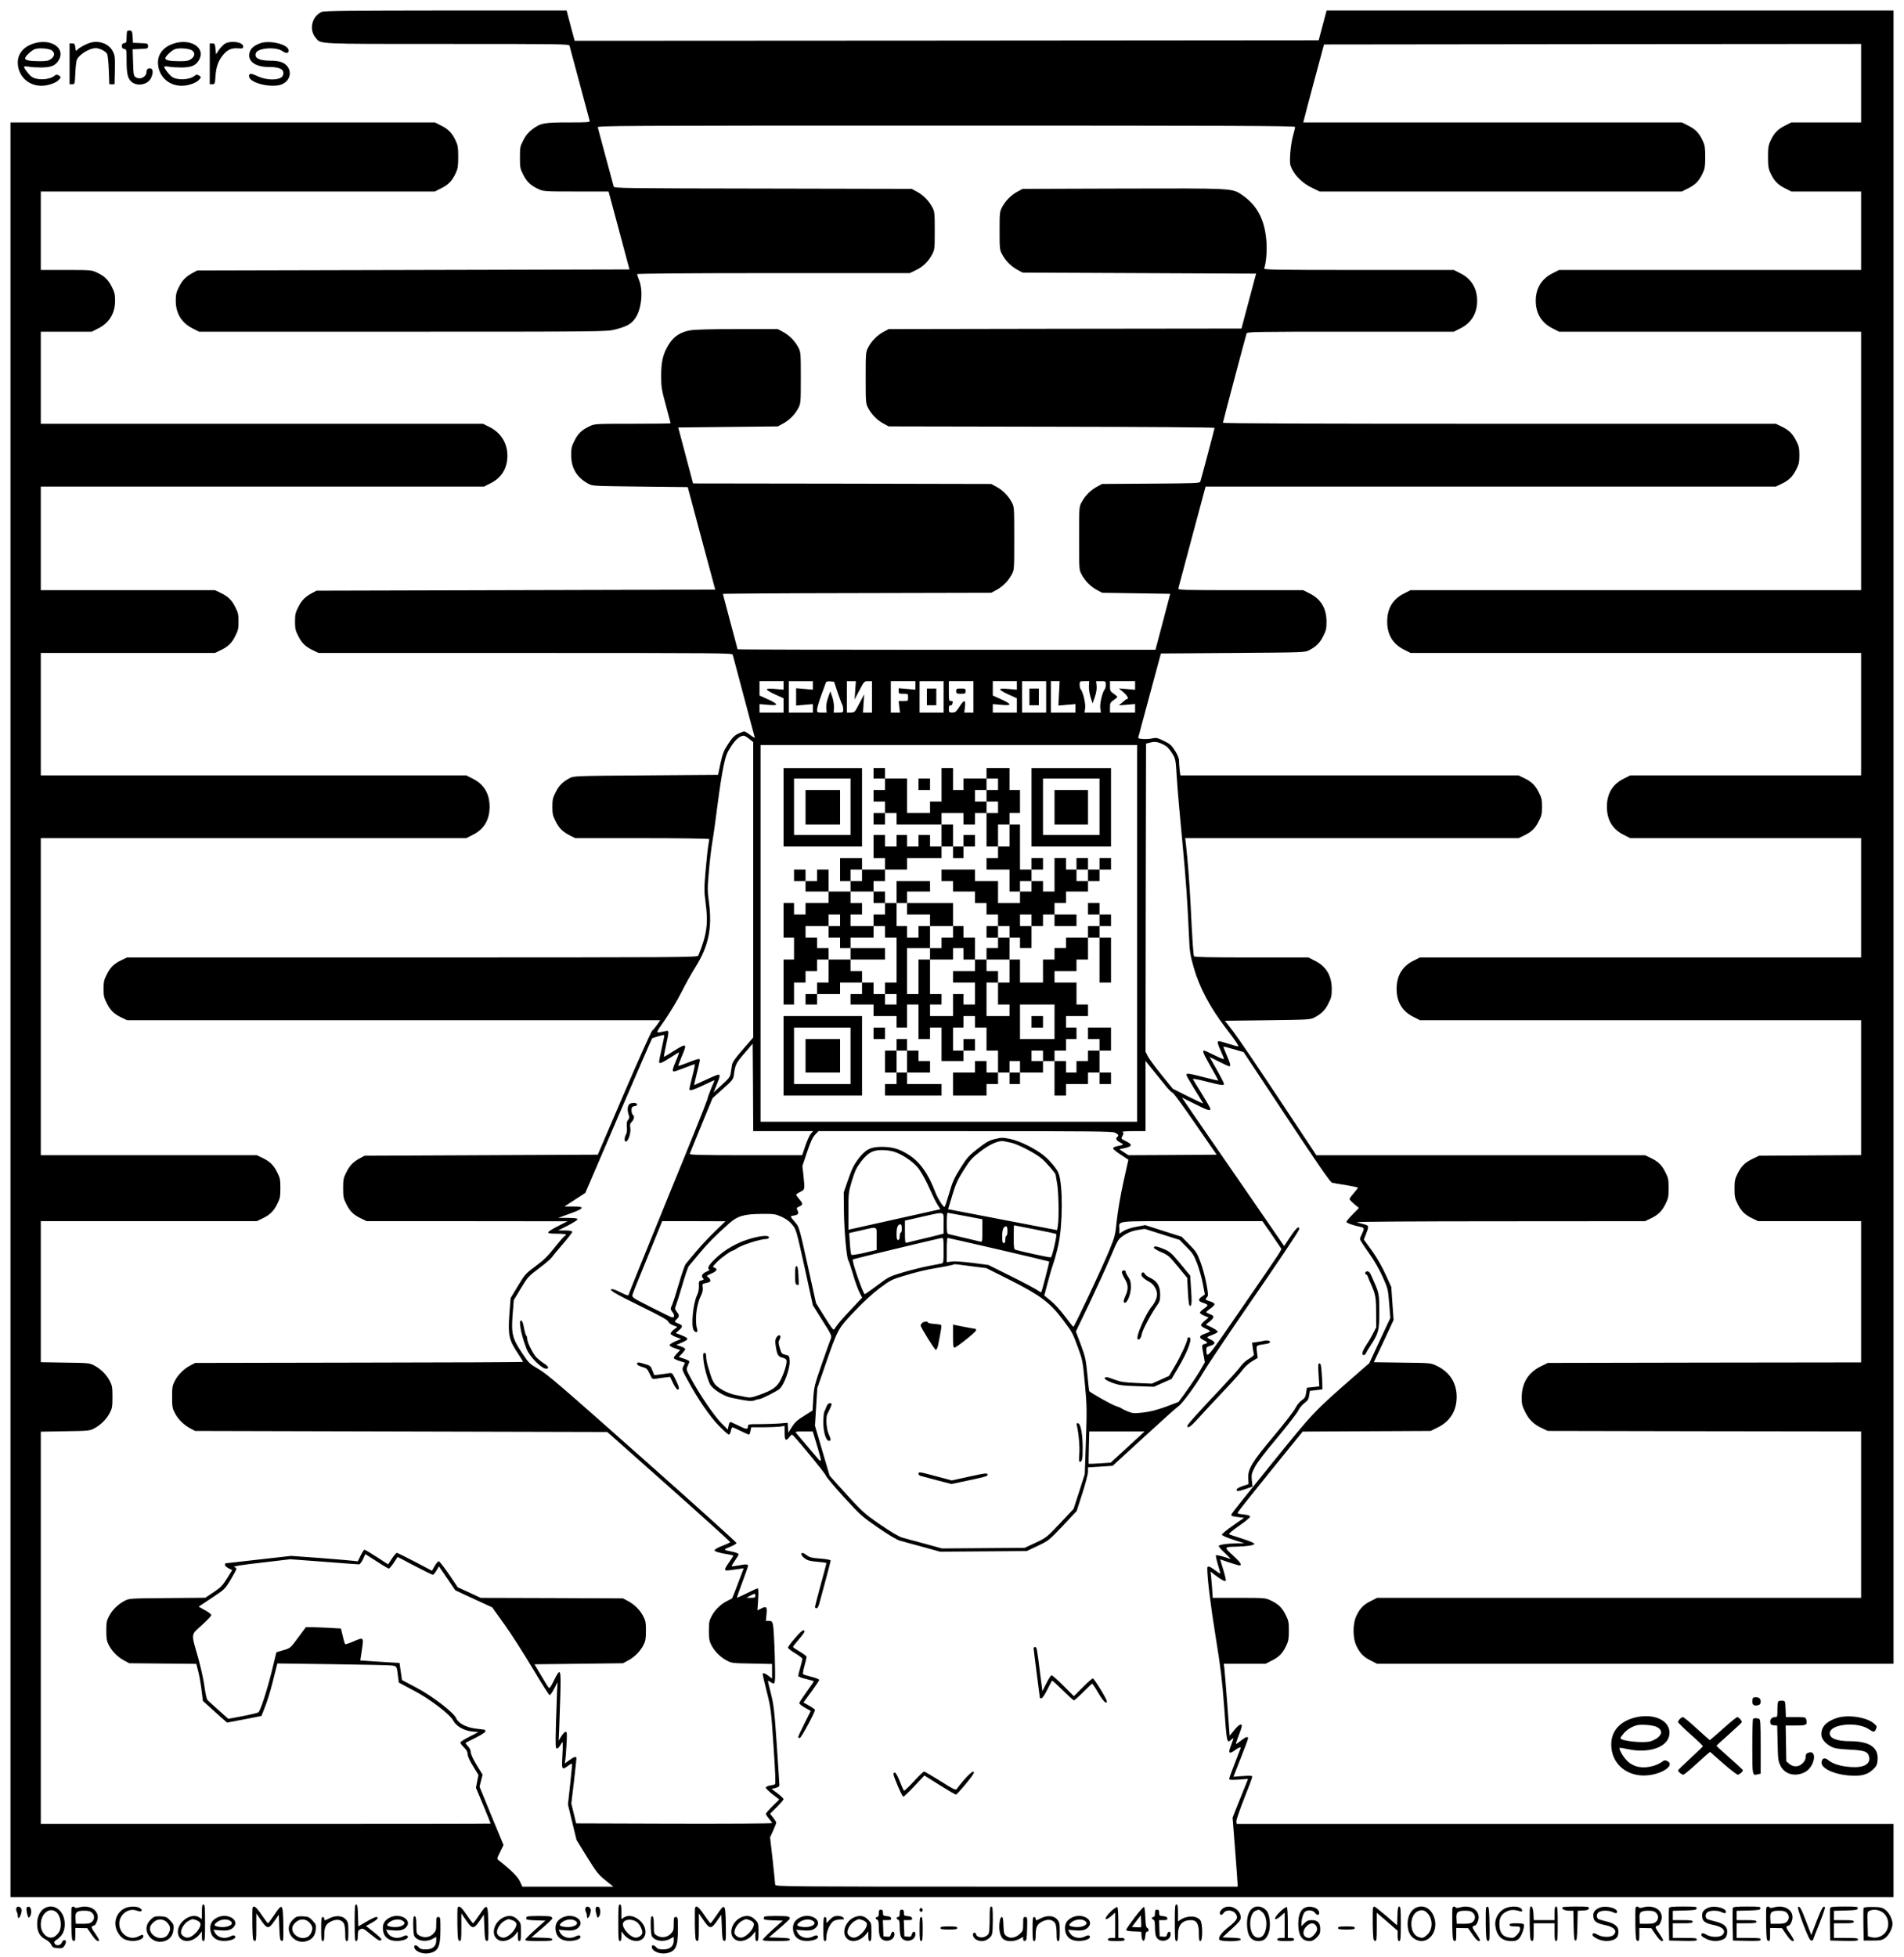 <svg xmlns="http://www.w3.org/2000/svg" version="1.0" width="2426.667" height="2493.333" viewBox="0 0 1820 1870"><path d="M307.5 11.4c-9.4 4.1-12.4 16.8-5.8 24.7 5.3 6.2-1.6 5.9 125.7 5.9 110.1 0 116.5.1 117 1.7.3 1 4.6 17.1 9.6 35.8 5 18.7 9.3 34.8 9.6 35.7.5 1.7-.9 1.8-20.4 1.8-23.5 0-26.5.6-34.7 6.8-3.4 2.6-6 5.7-8.2 10.1-3.1 5.9-3.3 6.9-3.3 16.5 0 9.5.2 10.8 3.1 16.4 3.4 6.9 7.1 10.4 14.4 13.8 4.9 2.3 5.6 2.4 36.1 2.4h31.1l5.2 19.2c2.8 10.6 7.3 27.4 10 37.3l4.8 18-206.6.5-206.6.5-4.1 2.2c-6.7 3.6-10.1 7-13.3 13.5-2.6 5.1-3.1 7.3-3.1 13.2 0 12.1 5.6 21.2 16.2 26.5l6.1 3.1h194.6c191.7 0 194.7-.1 202.6-2 11.9-3 16.1-5.4 20.1-11.4 5.7-8.6 7.3-25.7 3.4-35.6-1.1-2.8-2-5.5-2-6 0-.6 47.4-1 130.3-1h130.2l5.5-2.6c6.8-3.1 12.3-8.3 15.8-14.9 2.6-4.9 2.7-5.4 2.7-23 0-17-.1-18.3-2.4-22.5-3.2-6.1-8.6-11.6-14.6-14.8l-5-2.7-142.2-.3c-133.9-.2-142.2-.3-142.7-2-.3-.9-3.7-13.6-7.6-28.2-3.9-14.6-7.3-27.3-7.6-28.3-.5-1.6 15.8-1.7 333-1.7 269.2 0 333.6.2 333.6 1.3 0 .7-.9 4.4-2 8.2-1.1 3.9-2.3 11.6-2.7 17.1-.5 9.2-.4 10.6 1.6 14.8 3.6 7.3 10.7 14 19.1 18l7.4 3.6H1607.7l6.1-3.1c6.9-3.4 10.4-7.1 13.8-14.4 2-4.2 2.4-6.6 2.4-15.5s-.4-11.3-2.4-15.5c-3.4-7.3-6.9-11-13.8-14.4l-6.1-3.1h-361.9l.7-2.8c.3-1.5 4.7-18.2 9.8-37.2l9.3-34.5 256.7-.3L1779 42v75H1712.3l-6.1 3.1c-6.9 3.4-10.4 7.1-13.8 14.4-2 4.2-2.4 6.6-2.4 15.5s.4 11.3 2.4 15.5c3.4 7.3 6.9 11 13.8 14.4l6.1 3.1H1779v75H1490.3l-6.1 3.1c-10.6 5.2-16.2 14.4-16.2 26.4 0 12 5.6 21.2 16.2 26.4l6.1 3.1H1779v247H1348.3l-6.1 3.1c-10.8 5.3-16.2 14.4-16.2 26.9 0 12.5 5.4 21.6 16.2 26.9l6.1 3.1H1779v117h-220.7l-6.1 3.1c-10.8 5.3-16.2 14.4-16.2 26.9 0 12.5 5.4 21.6 16.2 26.9l6.1 3.1H1779v114H1357.3l-6.1 3.1c-10.8 5.3-16.2 14.4-16.2 26.9 0 12.5 5.4 21.6 16.2 26.9l6.1 3.1H1779v128.9l-48.7.3-48.8.3-5.5 2.6c-7.8 3.7-11.4 7.1-14.9 14.1-2.7 5.4-3.1 7.1-3.1 14.8 0 7.7.4 9.4 3.1 14.8 3.4 6.9 7.1 10.4 14.4 13.8l5 2.4h98.5v135l-149.8.2-149.7.3-6.7 3.3c-11.8 5.8-18 15.7-18.2 29.1-.1 6.7.3 8.4 3.2 14.3 3.7 7.6 8.2 12 16.2 15.7l5.5 2.6 149.8.3 149.7.2v159H1316.3l-6.1 3.1c-6.9 3.4-10.4 7.1-13.8 14.4-3.4 7.2-3.4 20.8 0 28 3.4 7.3 6.9 11 13.8 14.4l6.1 3.1H1810V10h-541.9l-1 3.7c-.6 2.1-2.3 8.5-3.8 14.3l-2.8 10.5-355.6.3-355.6.2-3.9-14.5-3.8-14.5H426c-93.8.1-116.1.3-118.5 1.4zM121.7 29.6c-.4.4-.7 3.1-.7 6 0 4.7-.2 5.3-2.2 5.6-1.7.2-2.3 1-2.3 2.8 0 1.8.6 2.6 2.3 2.8 2.1.3 2.2.7 2.2 11 0 12.3 1 16.9 4.4 20.1 5.4 5.1 15.9 3.2 19-3.4 2-4.2 2-8.1.1-8.9-2.5-.9-4.5.4-4.5 3 0 5.1-6.3 8.1-10.6 5-1.7-1.3-1.9-2.9-2.2-14l-.4-12.5 7.4-.3c7-.3 7.3-.4 7.3-2.8s-.3-2.5-7.2-2.8l-7.2-.3-.3-5.7c-.3-4.9-.6-5.7-2.3-6-1.2-.2-2.4 0-2.8.4zM31.2 41.9C22.3 45 17 51.6 17 59.6 17 72.4 26.8 82 39.7 82c5.5 0 13.1-2.4 15.9-5.1 2.9-2.8 3-3.5.3-4.9-1.6-.9-2.4-.8-3.7.3-4.8 4.2-17 4.7-22 1-2.7-2-7.2-7.9-7.2-9.5 0-.4 1.9-.5 4.3-.1 2.3.5 7.8.8 12.2.8 9.3-.1 13.5-1.8 16.5-6.8 7.3-12-7.9-21.7-24.8-15.8zM50 48.5c2.7 2.4 2.2 5.3-1.3 7.9-2.4 1.7-4.3 2.1-11 2.1-9.2 0-13.7-.9-13.7-2.8 0-1.7 5.8-7.3 9-8.6 4-1.7 14.5-.8 17 1.4zM86 40.9c-4.1 1.3-10.5 4.8-12.1 6.7-1.3 1.6-1.4 1.4-1.9-2.2-.4-3.4-.8-3.9-3-3.9h-2.5v39H69c2.5 0 2.5-.1 3-11 .3-6.1 1-11.9 1.7-13 2.9-5 12-10.4 17.6-10.5 3.8 0 9.5 2.8 11 5.4.7 1.2 1.4 7.8 1.7 15.6l.5 13.5h5l.3-13.5c.2-12.4.1-13.9-2-18-3.7-7.2-13.1-10.7-21.8-8.1zM165.2 41.9C156.3 45 151 51.6 151 59.6c0 12.8 9.8 22.4 22.7 22.4 5.5 0 13.1-2.4 15.9-5.1 2.9-2.8 3-3.5.3-4.9-1.6-.9-2.4-.8-3.7.3-4.8 4.2-17 4.7-22 1-2.7-2-7.2-7.9-7.2-9.5 0-.4 1.9-.5 4.3-.1 2.3.5 7.8.8 12.2.8 9.3-.1 13.5-1.8 16.5-6.8 7.3-12-7.9-21.7-24.8-15.8zm18.8 6.6c2.7 2.4 2.2 5.3-1.3 7.9-2.4 1.7-4.3 2.1-11 2.1-9.2 0-13.7-.9-13.7-2.8 0-1.7 5.8-7.3 9-8.6 4-1.7 14.5-.8 17 1.4zM215.5 41.5c-1.6.8-4.3 3.5-6 5.9l-3 4.5-.5-5.2c-.5-4.7-.7-5.2-3-5.2h-2.5v39h2.5c2.4 0 2.5-.3 3-8 .6-8.7 2.8-14.8 7.5-20.3 4-4.7 7.8-6.4 13.8-6 4.6.3 5.2.1 5.2-1.7 0-4.1-10.8-6-17-3z"/><path d="M248.6 41.4c-6.1 2.3-9 4.9-10.1 9-2 8 5.5 13.6 18.1 13.6 11.3 0 15.7 2.5 13.9 7.9-1.6 5.1-15.3 5.4-25.1.6-5.7-2.8-7.9-2.5-7.2 1 1.2 6.2 22.1 10.9 31.2 7.1 7.5-3.1 10-11.6 5-17.5-3-3.6-7.7-5.1-15.9-5.1-10.8 0-15.7-2.6-13.9-7.3 1.9-5 19.5-6.2 25.6-1.7 3.4 2.5 6.1 2 5.6-1.2-.8-5.6-18.4-9.7-27.2-6.4zM10 965v848h1800v-70h-627.9l-.3-2.3c-.2-1.2 3.2-11 7.4-21.7 4.3-10.7 7.8-20.1 7.8-20.9 0-1.2-1.5-1.3-9-.8l-9 .7 2.1-5.3c7.9-20 11.9-30.5 11.9-31.5 0-2.1-2.4-1.3-6.9 2.3-2.4 1.9-4.6 3.4-4.7 3.2-.2-.2 1-3.8 2.6-8.1 1.7-4.2 3-8.4 3-9.2 0-2.8-2.9-1.3-7.2 4l-4.4 5.4-2.3-30.7c-1.3-16.8-2.5-32.3-2.8-34.3l-.5-3.8h39.9l6.1-3.1c6.9-3.4 10.4-7.1 13.8-14.4 2-4.1 2.4-6.7 2.4-14.1 0-8.1-.3-9.7-3.1-15.2-3.4-6.9-7.1-10.4-14.4-13.8-4.8-2.3-5.9-2.4-30.2-2.4h-25.1l-.6-9.7c-.4-5.4-.9-11.1-1.1-12.6l-.5-2.9 4.8 3.7c5.7 4.3 9 6.1 9.9 5.2.3-.4-.7-5.2-2.4-10.6l-3-9.9 8.5 2.9c4.7 1.6 9.2 2.9 9.9 2.9 3 0 .9-3.2-6.3-9.7-8.5-7.7-8.4-8 2.7-8.2 10.5-.2 17.9-1.3 17.9-2.7 0-.8-4.5-2.7-11.7-5-6.5-2-12.1-3.9-12.5-4.3-.4-.4 3.9-4 9.7-8 5.8-4 10.5-7.9 10.5-8.7 0-.8-1.8-1.5-4.7-1.9-2.7-.3-5.4-.7-6.1-.8-.7-.1-1.2-.7-1.1-1.2.1-.6 14.1-18.2 31.1-39.2l31-38.2 61.2-.3 61.1-.3 6.7-3.3c11.9-5.8 18.2-16 18.2-29.3 0-13.5-6.8-23.9-19.4-29.8-5.4-2.6-5.8-2.6-32.6-2.9l-27.2-.4 9.5-20.1 9.4-20.2-1.1-15.8-1.1-15.8-5.3-11.7c-3.3-7.3-8.1-15.8-13-22.7l-7.9-10.9 1.8-4.6c3.3-8.4 3.2-8.7-1.6-10-2.4-.6-5.5-1.5-6.9-2-1.4-.5 56.6-.9 136.5-.9l139-.1 5-2.4c7.3-3.4 11-6.9 14.4-13.8 2.8-5.5 3.1-7.1 3.1-15.3 0-8.2-.3-9.8-3.1-15.3-3.4-6.9-7.1-10.4-14.4-13.8l-5-2.4h-314.2l-35.6-53.7c-19.6-29.6-39.2-58.5-43.7-64.3l-8.1-10.5 40.8-.5c39.6-.5 40.9-.6 44.9-2.7 6.7-3.6 10.1-7 13.3-13.5 2.7-5.2 3.1-7.2 3.1-13.7 0-12.7-5.4-21.7-16.2-27l-6.1-3.1h-54.3c-39.4 0-54.5-.3-55-1.1-.7-1.2-1.6-13.8-3.4-50.9-1-19.8-2.8-42.6-4.5-57.3l-.6-4.7h318.6l5-2.4c7.3-3.4 11-6.9 14.4-13.8 2.7-5.2 3.1-7.2 3.1-13.8 0-6.6-.4-8.6-3.1-13.8-3.4-6.9-7.1-10.4-14.4-13.8l-5-2.4h-323.2l-.7-5.3c-.3-2.8-.6-6.8-.6-8.7 0-2.3-1.3-5.6-3.9-9.7-3.4-5.3-4.8-6.5-10.7-9.3-6.1-3-7.1-3.2-11.3-2.3-4.6 1-13.1.6-13.1-.6.1-.3 4.9-18.6 10.9-40.6l10.8-40 68.9-.5c68.6-.5 68.9-.5 73-2.7 6.7-3.6 10.1-7 13.3-13.5 2.7-5.2 3.1-7.2 3.1-13.7 0-12.7-5.4-21.7-16.2-27l-6.1-3.1h-59.9c-56.6 0-59.9-.1-59.4-1.8.3-.9 6.2-23.2 13.2-49.5l12.8-47.7h545.1l5-2.4c7.3-3.4 11-6.9 14.4-13.8 2.7-5.2 3.1-7.2 3.1-13.8 0-6.6-.4-8.6-3.1-13.8-3.4-6.9-7.1-10.4-14.4-13.8l-5-2.4h-264.2c-182 0-264.3-.3-264.3-1 0-.9 20.9-79.6 22.6-85.3.5-1.6 6.1-1.7 99.3-1.7h98.8l6.1-3.1c10.6-5.2 16.2-14.4 16.2-26.4 0-12-5.6-21.2-16.2-26.4l-6.1-3.1h-91c-80.7 0-90.8-.2-90.3-1.5 1.8-4.9 2.8-15.9 2.2-25.1-1.4-21.4-9-35.7-24.2-45.7-8.7-5.8-9-5.8-113.4-5.5l-95.5.3-5 2.7c-6 3.2-11.4 8.7-14.6 14.8-2.3 4.2-2.4 5.5-2.4 22.5s.1 18.3 2.4 22.5c3.2 6.1 8.6 11.6 14.6 14.8l5 2.7 111.6.5 111.6.5-7 26.2-7 26.3-168.6.2-168.6.3-5 2.7c-6 3.2-11.4 8.7-14.6 14.8-2.3 4.4-2.4 5.2-2.4 29s.1 24.6 2.4 29c3.2 6.1 8.6 11.6 14.6 14.8l5 2.7 155.8.3c87 .1 155.7.6 155.7 1.1 0 .7-12.1 46.4-13.6 51.3-.5 1.6-4.2 1.7-47.2 2l-46.7.3-5 2.7c-6 3.2-11.4 8.7-14.6 14.8-2.4 4.4-2.4 4.9-2.4 34.5s0 30.1 2.4 34.5c3.2 6.1 8.6 11.6 14.6 14.8l5 2.7 32.6.5 32.5.5-7 26.7-7.1 26.8H904.8c-109.9 0-199.8-.2-199.8-.5 0-.2-3.1-12.1-7-26.4-3.8-14.3-7-26.3-7-26.5 0-.3 57.7-.7 128.3-.8l128.2-.3 5-2.7c6-3.2 11.4-8.7 14.6-14.8 2.4-4.4 2.4-4.9 2.4-34.5s0-30.1-2.4-34.5c-3.2-6.1-8.6-11.6-14.6-14.8l-5-2.7-142.5-.3-142.5-.2-7.1-26.8-7.1-26.7 47.6-.5 47.6-.5 5-2.7c6-3.2 11.4-8.7 14.6-14.8 2.3-4.4 2.4-5.2 2.4-29s-.1-24.6-2.4-29c-3.2-6.1-8.6-11.6-14.6-14.8l-5-2.7H705c-25.1 0-40.9.4-45.3 1.2-9.1 1.6-15.6 5.8-20.2 13.1-5.7 9-7.5 16.5-7.5 30.2 0 10.9.4 13.2 4.5 28.4 2.5 9.2 4.5 16.8 4.5 17.1 0 .3-16.3.5-36.2.5-35.9 0-36.4 0-41.3 2.4-7.3 3.4-11 6.9-14.4 13.8-2.7 5.2-3.1 7.2-3.1 13.8 0 12.4 5.4 21.4 16.4 27.3 4 2.2 5.1 2.2 49.6 2.7l45.4.5 13.1 49 13.2 49-190.6.5-190.6.5-4.1 2.2c-6.7 3.6-10.1 7-13.3 13.5-2.7 5.2-3.1 7.2-3.1 13.8 0 6.6.4 8.6 3.1 13.8 3.4 6.9 7.1 10.4 14.4 13.8l5 2.4h197.7c187.4 0 197.7.1 198.2 1.7.3 1 5 18.9 10.6 39.8 5.5 20.9 10.3 38.6 10.5 39.3.3.7-1.6-.3-4.2-2.3-2.5-1.9-5.2-3.5-5.9-3.5-.7 0-3.4 1-5.9 2.2-3.5 1.7-5.6 3.8-9.5 9.8-4.2 6.5-5.2 9-7.3 18.5l-2.3 11-68.9.5c-68.7.5-69 .5-73.1 2.7-6.7 3.6-10.1 7-13.3 13.5-2.7 5.2-3.1 7.2-3.1 13.8 0 6.6.4 8.6 3.1 13.8 3.3 6.7 6.7 10.1 14 13.8l4.8 2.4H614c35.2 0 64 .4 64 .9 0 .4-.4 3-.9 5.7s-1.7 13.5-2.6 24c-1.5 17.6-1.5 20 0 31.4 2.6 19.9 1.2 30-7 50.2-.7 1.7-14.6 1.8-273.4 1.8H121.5l-5 2.4c-7.3 3.4-11 6.9-14.4 13.8-2.7 5.2-3.1 7.2-3.1 13.8 0 6.6.4 8.6 3.1 13.8 3.4 6.9 7.1 10.4 14.4 13.8l5 2.4h509.6l-3.1 4.5c-1.7 2.4-3.7 4.8-4.5 5.3-.8.4-12.9 27.3-26.8 59.7l-25.3 59-111.5.5-111.4.5-4.1 2.2c-6.7 3.6-10.1 7-13.3 13.5-2.8 5.5-3.1 7.1-3.1 15.3 0 8.2.3 9.8 3.1 15.3 3.4 6.9 7.1 10.4 14.4 13.8l5 2.4h96l96 .1-9.2 4.7c-5.1 2.6-9.3 5.2-9.3 5.9 0 1 2.3 1.3 8.5 1.3 5 0 8.5.4 8.5 1 0 .5-.4 1-1 1-.5 0-4.8 4.9-9.5 10.8-6.7 8.5-10.8 12.5-18.5 18.2-9.5 7-10.3 7.9-16.9 18.9l-7 11.6-1.2 15.5c-1.4 19.6-.4 24.6 7.7 36.7 3 4.6 5.4 8.5 5.4 8.8 0 .3-70.5.6-156.7.7l-156.8.3-4.5 2.4c-6.1 3.2-11.7 8.6-14.8 14.6-2.4 4.5-2.7 6.1-2.7 15.5s.3 11 2.7 15.5c3.1 6 8.7 11.4 14.8 14.6l4.5 2.4 197 .5 197 .5 58.8 52.2c32.3 28.7 58.7 52.6 58.7 53-.1.4-3.5 2.1-7.6 3.6-4.1 1.6-7.4 3.5-7.4 4.2 0 1.3 4.5 2.6 14 4.1 2.2.4 4 .9 4 1.1 0 .3-1.8 3-4 6.2-5.3 7.5-5.2 8.5.5 7.7 2.5-.3 6.5-.9 8.9-1.2l4.5-.7-5.4 14.3c-2.9 7.8-5.5 14.3-5.7 14.5-.2.1-2.3 1.3-4.8 2.5-6 3-11.6 8.4-14.8 14.5-2.3 4.3-2.6 6.2-2.6 14 0 7.5.4 9.8 2.3 13.5 3.1 6.1 8.6 11.6 14.6 14.8 4.8 2.6 5.7 2.7 24.3 3l19.2.4v13.9l-3.3-2.5c-3.6-2.7-5.7-3.3-5.7-1.6 0 .6 1.8 8.2 4 17 3.8 15.2 4.1 17.2 6.4 51.7 1.7 24.8 2.1 36 1.4 36.4-.6.4-2.8 1-4.9 1.3-2.3.4-3.9 1.2-3.9 2 0 .7 2.9 3.6 6.4 6.3l6.5 5-6.5 6.4c-3.5 3.5-6.4 6.8-6.4 7.4.1.5 1.4 2.6 3 4.5 1.7 1.9 3 3.8 3 4.2 0 .5-42.1.7-93.6.6l-93.7-.3-2.3-9.5-2.3-9.5 2.5-20.8c1.3-11.5 2.4-21.5 2.4-22.3 0-2.2-2.2-1.7-6.9 1.8l-4.3 3.1.5-2.9c.3-1.6.9-8.4 1.2-15.2.6-10.4.5-12.2-.8-12.2-.8 0-2.7 1.9-4.1 4.2l-2.6 4.3.5-11c.2-6.1.7-20.8 1.1-32.8.7-25.3.2-26.5-6.1-13.7-3.1 6.3-4.2 7.7-5.1 6.8-.6-.7-3.9-6-7.3-11.8l-6.2-10.5 42.3-.5 42.3-.5 5-2.7c6-3.2 11.5-8.7 14.6-14.8 1.9-3.7 2.3-6 2.3-13.5 0-7.8-.3-9.7-2.6-14-3.1-6-8.6-11.4-14.8-14.6l-4.5-2.4-68-.3-68-.2-11-5.1-11-5-8.4-12.5c-4.7-6.8-9-12.4-9.7-12.4-.7 0-2.4 2-3.9 4.5l-2.6 4.6-16.3-8.6c-9-4.7-16.8-8.5-17.3-8.5-.6 0-2.7 2.5-4.7 5.5l-3.6 5.5-10.8-7c-6-3.9-11.3-7-11.8-7-.6 0-2.2 2.5-3.7 5.6l-2.7 5.5-4.3-.5c-2.3-.3-16.6-1.5-31.8-2.7l-27.7-2-31 3.5c-17.1 2-31.4 3.6-31.7 3.6-.3 0-.5.7-.5 1.5s1.6 2.3 3.4 3.2l3.5 1.8-4.9 7.9c-4.2 6.7-6 8.6-12.8 13.2l-8 5.3-36.3.3c-36 .3-36.4.3-40.9 2.7-6.2 3.2-11.7 8.6-14.8 14.6-2.3 4.3-2.6 6.2-2.6 14 0 7.5.4 9.8 2.3 13.5 3.1 6.1 8.6 11.6 14.6 14.8l5 2.7 32.1.3 32 .3 1.7 6.5c1 3.5 2.4 11.5 3.2 17.7l1.4 11.2 5.3 4.8c2.9 2.6 8.1 7.3 11.5 10.4l6.3 5.5 11.7-2.2c6.5-1.2 13.9-2.6 16.5-3.2l4.7-.9 3.6-9.2c2-5.1 4.9-14.6 6.6-21.2 1.6-6.6 3.5-13.7 4-15.9l1-3.9 51.7.7c28.4.4 54 .9 56.9 1.2 5.7.6 5.5.3 6.8 11.1l.7 5.3 14.1 7.5c15.7 8.2 34.8 22.8 37.9 28.8 2.6 5.2 10.2 9.6 17.8 10.4l6.3.6-8.6 4.4c-4.8 2.4-8.7 4.9-8.7 5.6 0 .7 1.6 2.8 3.5 4.7 2.5 2.4 3.5 4.3 3.5 6.4 0 1.9 1.9 6.2 5.2 11.5l5.1 8.4-1.2 6.1-1.2 6.1 7.1 16.9c3.8 9.3 7 17.1 7 17.3 0 .2-96.7.3-215 .3H39v-374.8l23.3-.4c22.1-.3 23.4-.4 27.7-2.7 6.1-3.2 11.7-8.6 14.8-14.6 2.4-4.5 2.7-6.1 2.7-15.5s-.3-11-2.7-15.5c-3.1-6-8.7-11.4-14.8-14.6-4.3-2.3-5.6-2.4-27.7-2.7l-23.3-.4V1167h206.5l5-2.4c7.3-3.4 11-6.9 14.4-13.8 2.8-5.5 3.1-7.1 3.1-15.3 0-8.2-.3-9.8-3.1-15.3-3.4-6.9-7.1-10.4-14.4-13.8l-5-2.4H39V801H445.7l6.1-3.1c10.8-5.3 16.2-14.4 16.2-26.9 0-12.5-5.4-21.6-16.2-26.9l-6.1-3.1H39V624h166.5l5-2.4c7.3-3.4 11-6.9 14.4-13.8 2.7-5.2 3.1-7.2 3.1-13.8 0-6.6-.4-8.6-3.1-13.8-3.4-6.9-7.1-10.4-14.4-13.8l-5-2.4H39v-99H462.7l6.1-3.1c10.6-5.2 16.2-14.4 16.2-26.4 0-12.1-6.2-21.9-17.2-27.5l-6.1-3H39v-88h48.7l6.1-3.1c10.6-5.3 16.2-14.4 16.2-26.5 0-5.9-.5-8.1-3.1-13.2-3.4-6.9-7.1-10.4-14.4-13.8-4.8-2.3-5.9-2.4-29.2-2.4H39v-75H415.7l6.1-3.1c6.9-3.4 10.4-7.1 13.8-14.4 2-4.2 2.4-6.6 2.4-15.5s-.4-11.3-2.4-15.5c-3.4-7.3-6.9-11-13.8-14.4l-6.1-3.1H10v848zm739-309.9v4l-8-.7c-5.8-.5-8-.3-8 .5 0 .7 3.6 2.8 8 4.8l8 3.6V681h-23v-8.1l8 .7c5.9.5 8 .3 8-.5 0-.7-3.6-2.9-8-4.8l-8-3.6V651h23v4.1zm28 0v4l-8-.7-8-.7v16.6l8-.7 8-.7v8.1h-23v-30h23v4.1zm23.6 6.4c1.9 5.5 3.8 10.8 4.4 11.7.5 1 1 3.1 1 4.8 0 2.9-.2 3-4.6 3h-4.5l.3-4.8c.1-2.6-.6-7.1-1.6-10.1l-1.9-5.4-2.1 5.9c-1.4 3.8-2 7.5-1.8 10.2l.4 4.2h-4.6c-4.4 0-4.6-.1-4.6-2.8 0-1.5 1.8-7.7 4-13.7 2.2-6.1 4.3-11.6 4.5-12.3.3-.9 1.8-1.2 4.2-1l3.6.3 3.3 10zm16.9-1.8l-.6 8.8 4.6-8.8c4.5-8.6 4.6-8.7 8.3-8.7h3.7v30h-8.6l.6-8.8.6-8.7-4.6 8.7c-4.5 8.7-4.6 8.8-8.3 8.8h-3.7v-30h8.6l-.6 8.7zm57.5-4.6v4l-8-.7-8-.7v2.7c0 2.4.3 2.6 4.5 2.6 4.5 0 4.5 0 4.5 3.5s0 3.5-4.5 3.5H859l.6 5.5.7 5.5h-8.8v-30H875v4.1zm27 10.9v15h-23v-30h23v15zm28.5 0v15h-8.8l.7-5.5c.8-7.2-.8-7.2-5.4 0-3.1 4.8-3.9 5.5-6.7 5.5-3.1 0-3.3-.2-3.3-3.5 0-2.4.5-3.5 1.5-3.5.8 0 1.5-.2 1.5-.4s.3-1.1.6-2c.4-1.2 0-1.6-1.5-1.6-2 0-2.1-.5-2.1-9.5V651h23.5v15zm41.5-10.9v4l-8-.7c-5.8-.5-8-.3-8 .5 0 .7 3.6 2.8 8 4.8l8 3.6V681h-23v-8.1l8 .7c5.9.5 8 .3 8-.5 0-.7-3.6-2.9-8-4.8l-8-3.6V651h23v4.1zm28 10.9v15h-23v-30h23v15zm12.3-3.4l-.6 11.7 8.1-.7 8.2-.7v8.1h-23.5v-30h8.4l-.6 11.6zm28.6-6.9c-.2 2.7.6 7.4 1.6 10.7l1.9 5.8 2.2-6.3c1.4-4.2 1.9-7.9 1.6-10.7l-.5-4.2h4.7c4.5 0 4.6 0 4.6 3.3 0 1.8-.4 3.7-.9 4.3-2.2 2.3-4.9 13.3-4.4 17.8l.6 4.6h-15.6l.6-4.6c.5-4.5-2.2-15.5-4.4-17.9-.5-.5-.9-2.4-.9-4.2 0-3.2.1-3.3 4.6-3.3h4.5l-.2 4.7zm44.1-.6v4.1l-7.7-.7-7.8-.6 4.3 3.6c3.8 3.3 5.5 6.5 3.5 6.5-.5 0-2.4 1.4-4.3 3.1l-3.5 3 7.8-.6 7.7-.7v8.2h-24v-4.8c0-4.3.3-4.9 3.5-7.1 1.9-1.3 3.5-2.7 3.5-3.1 0-.4-1.6-1.8-3.5-3.1-3.2-2.2-3.5-2.8-3.5-7.2V651h24v4.1zm-368.9 51l3.9 3.1V991.5l-10 11.5c-7.8 9-10 12.2-10.4 15.2-.4 2.1-.8 5.5-1.2 7.6-.4 3.2-1.8 5-8.4 11l-7.9 7.2 2.9-7.1c3.3-8 3.6-9.9 1.6-9.9-.7 0-6.1 2.2-12 5-5.9 2.7-10.8 5-11 5-.2 0 .9-5.1 2.5-11.3 1.6-6.1 2.9-11.8 2.9-12.5 0-1.9-1.7-1.5-11.4 2.3-4.9 1.9-9.1 3.4-9.3 3.2-.1-.2 1.3-4.1 3.2-8.6 5.6-13.2 5.1-13.6-7.6-5.6-4.8 3-8.9 5.5-9.2 5.5-.3 0 .6-4.8 1.9-10.8 3.1-14.4 3.1-14.6-.6-13.8-10.1 2.1-10.1 3.3-.2-11 4.9-7.2 12-19 15.7-26.4 3.7-7.4 9.6-18 13.1-23.5 12.7-20.1 16.4-37.6 13-62.7-1.4-10.4-1.4-13.4 0-29 .8-9.5 2.3-22.5 3.4-28.8 1.1-6.3 3.3-22.4 5-35.7 1.7-13.4 4.2-29.6 5.6-36 2.2-10.2 3.2-12.8 7.2-19 4.3-6.6 8.4-10.1 12.1-10.2.7-.1 3.1 1.3 5.2 3zm398.8 7.1c1.2.7 3.7 3.8 5.6 6.8 3.3 5.4 3.3 5.7 4.4 23.5.6 9.9 2.9 36.4 5.1 59 3.7 38.8 5 57.7 6.6 93.4.6 13.7 1.1 16.9 4.5 28.8 5.2 18.5 15.5 37.9 29.9 56.8 11.3 14.8 13.7 18.5 12.1 18.5-.6 0-4.5-1.1-8.8-2.5-4.3-1.4-8.4-2.5-9-2.5-2 0-1.6 2.2 1.7 9.5 1.7 3.7 3 7.1 3 7.6s-4-1.1-9-3.6c-4.9-2.5-9.4-4.5-10-4.5-2 0-.9 2.7 6.4 15.5 4.1 7.1 7.3 13.1 7.2 13.2-.1.1-6.2-1.3-13.6-3.2-14.8-3.8-17-4.1-17-2.3 0 .6 3.6 6.9 8 14 4.4 7 8 13 8 13.3 0 .3-6.5-2.8-14.4-6.7l-14.5-7.3-10.6-13c-5.8-7.2-11.7-15.1-13.1-17.7l-2.4-4.7.2-147.3.3-147.2 4.5-1.1c4.6-1.2 8.6-.2 14.9 3.7zM1087 892v180H727V712h360v180zm-452 97.8c0 .5-1.1 6-2.5 12.2-1.4 6.2-2.5 11.9-2.5 12.7 0 2.2 2.2 1.5 10-3.5 4.1-2.6 8.1-5.1 8.7-5.5.7-.5-.3 2.9-2.2 7.3-3.8 8.8-4.2 11-2.2 11 .6 0 5.2-1.6 10.1-3.5 4.9-1.9 9.3-3.5 9.7-3.5.4 0-.6 5.1-2.2 11.2-1.6 6.2-2.9 11.9-2.9 12.7 0 1.9 3 1.1 14.3-4.2 5.3-2.6 9.7-4.5 9.7-4.3 0 .2-1.4 3.7-3.2 7.7-1.7 4.1-3.4 9-3.8 10.9-.4 1.9-17.4 44.3-37.9 94.2-20.4 49.9-37.1 91.2-37.1 91.8 0 1.6-1.6 1.2-8-2-3.3-1.7-6.6-3-7.5-3-4.9 0 1.5 3.9 25.6 15.7 19.5 9.5 27.2 13.8 27.6 15.2.3 1.1 2.2 2.7 4.6 3.6l4.1 1.6-3.2 2.5c-1.8 1.4-3.2 3.2-3.2 3.9 0 .7 2.3 2.2 5 3.2l5.1 1.9-5.6 2.3c-3 1.3-5.5 2.9-5.5 3.6 0 .7 2.3 2.1 5.1 3l5.1 1.7-3.1 3.2c-1.7 1.8-3.1 3.7-3.1 4.3 0 .7 2.4 2 5.4 2.9l5.4 1.7-1.5 3.2c-1.5 3.2-1.5 3.4 3.8 13.1 9.6 17.9 21.6 35.4 30.2 44.1 4.5 4.6 8.7 8.3 9.4 8.3.7 0 1.5-1.6 1.9-3.5.3-1.9 1-3.5 1.5-3.5s4.1 1.6 7.9 3.5c3.8 1.9 7.4 3.5 7.9 3.5s1.2-1.6 1.5-3.5l.7-3.5h11.3c6.2 0 13.4-.3 16-.6l4.6-.7v6.7c0 7.4 1.1 8.3 4.6 3.9 2-2.5 2.4-2.6 3.7-1.3 7.9 8.4 30.5 36.1 31 38 .4 1.4 8.2 10.7 17.4 20.8 15.9 17.3 17.6 18.8 32.7 29.2 10.4 7.1 17.7 11.5 21 12.4 2.8.8 12.5 3.5 21.6 5.9l16.5 4.6 41.5-.3 41.5-.3 10.5-5c10.3-4.9 10.7-5.2 23.9-19.1l13.3-14.2 5.4-16.8c3-9.2 5.4-18.6 5.4-20.8v-4.1l11.8-.7 11.8-.8 30-27.5c16.4-15.1 31.2-28.3 32.7-29.3 3.6-2.2 17.2-20.8 23.9-32.5 2.9-5 19.4-29.7 36.8-55 38.1-55.3 54.1-79.3 54.8-81.7.3-1.1-.1-1.8-1-1.8s-4.2 4-7.4 8.9l-5.9 8.9-39-56.6c-21.5-31.1-43.4-63-48.9-70.9l-9.8-14.4 12.1 6c12.3 6.2 15.1 7.1 15.1 4.8 0-.7-3.7-7.1-8.1-14.3-4.5-7.1-8.3-13.4-8.6-14.1-.3-.7 4.8.2 12.9 2.3 14.7 3.7 16.8 4 16.8 2.1 0-.6-3.1-6.7-6.9-13.4l-6.9-12.2 8.9 4.4c4.9 2.5 9.3 4.5 9.9 4.5 1.7 0 1.2-2.3-2.4-10.6-1.9-4.3-3.3-8-3.1-8.2.1-.2 4.5.9 9.7 2.5l9.5 2.7 41.2 62.2c29.6 44.7 41.8 62.4 43.4 62.7 1.2.3 7.3 1.4 13.5 2.3 6.1 1 11.2 2.1 11.2 2.5 0 .3-1.8 2.7-4 5.2s-4 5-4 5.6c0 .5 2 2.7 4.5 4.8l4.5 3.7-6 6.1c-3.3 3.3-6 6.6-6 7.2 0 1.1 7 3.5 14 4.9 3.3.7 3.3 1.7.4 7.6-.8 1.5-1.4 3.3-1.4 4 0 .7 3.7 6.5 8.2 12.8 5.2 7.3 10.1 15.7 13.4 23.1 5.1 11.4 5.2 11.9 6.3 25.5l1.1 13.9-10.1 21.6-10 21.6-12.7 11.1c-40.5 35.4-40.2 35-80.8 85.2-20.7 25.6-37.9 47.1-38.1 47.8-.8 1.9-.2 2.2 6.2 3l5.7.7-10.6 7.4c-5.8 4-10.6 8-10.6 8.7 0 .8 4.2 2.7 10.8 4.8l10.7 3.5h-6.1c-10.4.1-18.4 1.3-18.4 2.6 0 .7 2.8 3.9 6.3 7.1 3.4 3.2 5.5 5.5 4.7 5.2-5.9-2.2-13.1-4-13.7-3.5-.3.4.5 4.4 1.9 8.9 1.4 4.6 2.4 8.5 2.3 8.6-.2.2-2.5-1.2-5.1-3.2-5.2-4-7.4-4.5-7.4-1.8 0 9.4 3.1 35 8 65.3 4.8 29.4 6.3 42.3 8 65 2.8 38 2.6 37.3 7.3 33.1 1.9-1.6 1.9-1.6 1.2.8-.4 1.4-1.4 4-2.1 5.9-2.7 6.6-1.3 7.8 4.2 3.6 2.9-2.2 5.4-3.2 5.4-2.1 0 .2-2.5 6.6-5.5 14.2-3 7.7-5.5 14.5-5.5 15.3 0 1.1 1.6 1.3 9 .8l9-.7-1.9 4.8c-1 2.6-4.4 10.9-7.4 18.4l-5.5 13.8 2.4 30.7c1.3 17 2.4 31.8 2.4 33v2.3H962c-209.8 0-221-.1-221-1.8 0-.9-1.1-11.5-2.4-23.5l-2.5-21.8 3-6.6c1.6-3.5 2.9-6.9 2.9-7.5 0-.6-1.3-2.7-2.9-4.7l-3-3.8 6.5-6.4c3.5-3.5 6.4-6.9 6.4-7.5 0-.6-2.6-3.1-5.7-5.5l-5.8-4.3 3.8-.9c2.4-.6 3.7-1.5 3.7-2.5s-1.1-18.3-2.5-38.6c-2.2-32.6-2.9-38.2-5.5-48.7-1.7-6.5-3-12.1-3-12.5 0-.3 1.1.1 2.5 1 4.8 3.2 4.8 3.4 4.1-24.7-.4-14.4-1.2-27.9-1.7-30-.8-3.2-1.4-3.7-3.9-3.7h-2.9l.6-6.5c.7-7.3-.1-7.9-5.7-5l-3 1.5.7-10.5c.4-7.7.3-10.5-.6-10.5-.6 0-5.2 2.1-10.2 4.6-5 2.5-9.2 4.4-9.4 4.2-.2-.2 2.1-6.8 5.1-14.7 3-7.9 5.4-15 5.4-15.7 0-1.7-1.8-1.7-9.4-.3-3.2.6-6 .9-6.2.6-.2-.2 1.2-2.6 3.1-5.3 1.9-2.7 3.5-5.4 3.5-6.1 0-.6-2.6-1.7-5.7-2.3-9.2-1.8-9.3-2-2.5-4.7 3.4-1.4 6.2-3 6.2-3.7 0-.7-40.4-37.1-89.9-81-77.2-68.5-91.1-80.5-99.1-85.1-8.9-5.2-9.4-5.6-16-15.5-9.3-14-10.4-18.4-9-36.8l1.1-13.7 6.8-11.3c6.5-10.7 7.3-11.6 17.3-19.1 5.7-4.3 11.1-8.9 12-10.2.9-1.3 5.7-7.1 10.7-12.9 5-5.8 9.1-11.1 9.1-11.7 0-.9-2-1.3-6.7-1.4h-6.8l9.3-4.7c5-2.6 9.2-5.2 9.2-5.9 0-1-2.4-1.3-9.2-1.4h-9.3l11.3-4.1c14-5 14.8-6.8 3-6.8h-8.3l10-6.5 10-6.5 31.6-73.5c17.4-40.5 31.9-73.8 32.2-74.1.5-.5 9-3.1 11-3.3.4-.1.7.3.7.7zm113.7 91.2h28.6l-2.1 2.3c-1.2 1.3-3.6 6.5-5.3 11.5l-3.1 9.2h-54c-43.4 0-53.9-.3-53.5-1.3.2-.7 5.3-12.9 11.1-27.2l10.7-26 9.9-8.9c9.3-8.3 9.9-9.1 10.5-13.5 1.3-9.6 2-11.1 10-20.4l8-9.3.3 41.8.2 41.8h28.7zm367-41.5c1.9 2.2 4.3 4.5 5.4 5 1.1.6 11 14.1 21.9 30.1l20 28.9-42.2.3-42.1.2-4.4-2.8-4.4-2.9 5.6-1.2c6.7-1.5 7.1-3.3 1.3-6.2-5.5-2.8-5.4-2.5-3.8-5.5 1.2-2.2 1.2-2.7 0-3.4-1-.6 2.7-1 10.3-1h11.7v-67.1l8.7 10.8c4.8 5.9 10.2 12.6 12 14.8zm-49.7 43c3.1 1.6 3.7 2.9 2 4-2 1.3-.9 3.5 2.7 5.3 4 2.1 3.8 2.2-3.4 3.7-1.8.4-3.3 1.2-3.3 2 0 .7 3.3 3.4 7.3 6l7.3 4.8-4.7 21.1c-2.8 12.6-5.3 27.3-6.3 36.4-1.5 14.5-1.8 15.9-7.2 29-6.3 15.5-33.4 73.2-34.4 73.2-.3 0-3.9-4.5-8-10-4.2-5.7-10-12-13.6-14.9l-6.2-5 3.4-12.8c1.8-7 4.3-15.3 5.4-18.3 1.1-3 3.2-10.7 4.6-17 4.3-19.3 4.5-57.5.3-68.7-1.6-4.2-8.3-12.3-14.4-17.2-8.2-6.6-22.8-13.8-32.1-15.7-6.9-1.4-8.1-1.4-14.2.1-5.6 1.3-8.3 2.8-16.4 9.1-8.8 6.9-10.4 8.6-16.8 18.8-5.9 9.5-7.6 13.1-10.6 23.7-2 6.8-4 12.8-4.4 13.2-1 1.1-6.6-7.9-9.1-14.3-6.6-17.5-14.8-28.9-25.6-35.6-8.9-5.5-15.2-7.4-25.6-7.4-10.6 0-15.4 2.5-22.4 11.7-4.1 5.5-6.1 9.6-9.5 19.4l-4.3 12.4.2 19c.3 18.5 2.6 43.9 4.2 46 .5.5 2.4 6.4 4.4 13.1 1.9 6.6 4.7 14.4 6.2 17.3l2.6 5.2-10.8 11.5c-9.7 10.3-12.6 13.7-15.8 18.7-.8 1.3-2.6-1.1-9.2-11.7l-8.3-13.3-8-36.2c-7-32.1-8.3-36.6-10.7-39.5-6.7-7.9-6.5-7.3-2.2-8 4.1-.7 4.8-2 2.9-5.6-.8-1.5-.4-2 2-3 3.7-1.6 3.8-2.7 0-7-1.6-1.9-2.9-3.8-3-4.2 0-.4 1.8-1.7 4-2.8 4.5-2.3 4.4-1.9 3-15.6l-1-9.1 4.5-13.4c3.4-10 5.3-14.1 7.7-16.6l3.2-3.3h140.3c123.9 0 140.7.2 143.3 1.5zm-99.7 9.5c6.6 1.4 23.1 9.9 29.4 15.2 3.8 3.1 13.3 14 13.3 15.2 0 .1.7 3.9 1.5 8.6 1.5 8.7 1.9 33 .7 40.5l-.7 4.1-52.1-10-52.1-10 3.9-13c3.3-11 4.9-14.7 10.8-24.1 6.2-9.8 7.9-11.8 16-18 9-7 17.7-10.8 22.5-9.9 1.1.2 4.2.8 6.8 1.4zm-112.6 8.4c7.8 2.1 19.1 9.6 24.1 16 2.3 3 6.3 9.9 8.8 15.3 2.5 5.4 5.4 11.6 6.4 13.8 1.1 2.2 2.8 5.4 3.9 7l2 3.1-41.7 9.3c-22.9 5.1-42.7 9.5-43.9 9.8l-2.3.5v-17.8c0-17.5.1-18.2 3.4-29.2 2.9-9.4 4.3-12.4 8.6-18 6.4-8.4 11.2-11.1 19.5-11.1 3.3-.1 8.3.5 11.2 1.3zM902 1169v9.9l-3.7 1c-2.1.6-9.6 2.4-16.8 4.1-7.1 1.7-13.8 3.3-14.7 3.6-1.6.5-1.8-.4-1.8-10.3v-10.8l16.3-3.7c22.9-5.1 20.7-5.7 20.7 6.2zm20.8-6.9l16.2 3.1v10.9c0 10.8 0 10.9-2.2 10.4-21.4-5-28.6-6.7-30-7.1-1.6-.5-1.8-1.9-1.8-10.5 0-5.4.3-9.9.8-9.9.4 0 8 1.4 17 3.1zm-175.6.8c4.3 2 7.5 4.3 10.1 7.5 3.7 4.5 3.9 5.1 11.8 40.8l7.9 36.2 9.1 14.5c8.8 13.9 9.1 14.6 8 17.6-.7 1.6-4.5 12.5-8.6 24.1-6.9 20.1-7.4 21.8-8.1 32.8l-.7 11.6-8.1 5.1c-6.4 3.9-8.8 6.2-11.6 10.5l-3.5 5.6-.3-4.8-.3-4.7-8.2.7c-4.5.3-13 .6-18.9.6-10 0-10.8.1-10.8 1.9 0 3.4-1.7 3.3-8.9-.4-3.9-1.9-7.5-3.5-8-3.5-.6 0-1.3 1.6-1.7 3.6l-.7 3.6-5.9-5.9c-6.4-6.1-21-27.5-29.2-42.7-4.8-8.8-4.8-8.9-3.2-12.3.9-1.8 1.6-3.8 1.6-4.3 0-.4-2.3-1.6-5.1-2.5l-5.1-1.7 3.1-3.2c1.7-1.8 3.1-3.7 3.1-4.3 0-.6-1.9-1.8-4.2-2.6l-4.3-1.4 5.3-2.3c7.5-3.2 7.1-4.2-3.1-8l-2.8-1 3-2.6c4-3.3 3.9-5-.4-6.5-4.1-1.5-4.2-1.9-1.5-4.4 2.5-2.3 2.5-3.6-.1-6.9-2-2.5-2-2.8-.5-6.9.9-2.3 3.6-11.1 6.1-19.6 2.5-8.5 5.1-16.1 5.8-17 .8-.9 5.3-6.3 10.1-12.1 8.5-10.2 15.5-17.2 28.3-28.6 8.3-7.4 14.4-9.2 31.5-9.3 11.9-.1 13 .1 19 2.8zm-63.3 13.4c-5.3 5.1-13.6 13.9-18.5 19.7-4.8 5.8-9.4 11.2-10.1 12.1-.7.9-3.6 9.2-6.3 18.5-2.7 9.3-5.7 18.6-6.7 20.7-1.6 3.7-1.6 3.8.6 6.8 2.3 3.1 1.8 5.5-1 4.7-.8-.2-9.6-4.5-19.7-9.6-17.8-9-18.2-9.3-17.6-11.9.4-1.5 6.5-16.9 13.7-34.2 7.1-17.4 13.3-32.6 13.8-33.9l.9-2.2h30.2l30.3.1-9.6 9.2zm531.3 2.9c4.6 6.8 8.8 12.9 9.2 13.6 1 1.6 2.7-1.1-37.3 57.1-34.2 49.7-33.6 49.1-34 40-.1-2.2.5-2.8 3.9-3.8 5-1.5 5.1-3.6.5-5.8-1.9-.9-3.5-1.9-3.5-2.3 0-.3 2.3-1.4 5-2.4 2.8-1 5-2.3 5-3 0-.6-2.5-2.4-5.7-4l-5.6-2.7 3.6-3c4.6-3.8 4.7-5.4.2-7-1.9-.7-3.5-1.6-3.5-2 0-.3 1.8-1.9 4-3.4s4-3.4 4-4.1c0-.7-1.7-1.8-3.7-2.5-5.4-1.7-5.6-1.9-3.7-4 1.5-1.7 1.5-2.5-.5-13.3-1.2-6.4-3.7-15.7-5.7-20.8-3.1-8.3-4.3-10.1-10.7-16.6l-7.2-7.3-17.4-5.5-17.4-5.6-8.6 1.6c-5.3 1-9.9 2.6-12.3 4.1l-3.8 2.5v-4.4c0-8.4-6.9-7.6 69-7.6h67.7l8.5 12.2zM862 1174c0 2.2-.4 4-1 4-.5 0-1 1.6-1 3.5 0 2.4-.5 3.5-1.5 3.5-1.2 0-1.5-1.3-1.5-6 0-6 1.2-8.9 3.8-9 .7 0 1.2 1.4 1.2 4zm127.3.9c10.9 2.1 20 4.1 20.3 4.4 1 .9-3.8 21.8-5.1 22.3-.9.4-26.8-5.2-33.7-7.2-1.6-.5-1.8-1.9-1.8-12 0-6.3.1-11.4.3-11.4.1 0 9.1 1.8 20 3.9zm-26.3 1.6c0 2.5-.4 4.5-1 4.5-.5 0-1 1.6-1 3.5 0 2.4-.5 3.5-1.5 3.5-1.2 0-1.5-1.4-1.5-6.5 0-6.5 1.2-9.4 3.8-9.5.8 0 1.2 1.5 1.2 4.5zm-125 7.3v10.7l-11.7 2.8c-6.4 1.5-12.1 2.3-12.5 1.9-.4-.4-1.1-5.3-1.4-10.8l-.7-10 11.4-2.6c16.5-3.7 14.9-4.6 14.9 8zm273.6-3.9l15.9 5 6.7 6.8c5.9 5.9 7.1 8 10.2 16 1.9 5.1 4.4 13.8 5.4 19.3l1.9 10.1-2.8 2c-3.9 2.7-3.6 4.5.9 5.9 5.5 1.8 5.7 2.4 1.2 5.5-2.2 1.5-4 3.3-4 4 0 .7 1.9 2 4.2 2.9l4.1 1.7-3.6 3c-2.1 1.7-3.7 3.6-3.7 4.3 0 .7 1.8 2.1 4 3.1 2.3 1 4.3 2.2 4.6 2.6.2.4-1.8 1.5-4.6 2.4-5.9 2-6.4 3.9-1.5 6.2 4.1 2 4.4 2.9 1 3.7-2.9.7-2.9.9-1.1 10.3l1.3 7.2-5.1 8.8c-4 6.7-13 19.8-20.1 29.1-.1.1-5.7 2.2-12.4 4.7-8.6 3.1-15 4.7-21.5 5.4-8.7 1-9.8.9-14.7-1.1-3-1.2-5.6-2.5-5.9-2.9-.3-.3-2.8-1.4-5.6-2.3-3.8-1.2-22.7-11.8-25.2-14.1-.2-.2-1-7.3-1.8-15.9-1.4-14.3-1.9-16.7-6.2-28.4l-4.8-12.7 12.5-26c6.8-14.3 15.9-34.1 20.1-44 7.6-18 7.6-18 13-21.8 3.9-2.6 7.5-4.1 12.5-5.1 3.9-.7 7.5-1.2 8.1-1.1.6.2 8.2 2.6 17 5.4zm-209.6 15c0 10.5-.2 12-1.7 12.5-1 .2-6.8 1.4-12.9 2.5-6 1.2-17 3.9-24.4 6.1-12.9 3.9-13.6 4.2-24.7 12.6-6.3 4.7-11.6 8.4-11.8 8.2-2.4-2.7-12.5-32.2-11.3-33.2.5-.5 83.1-20.4 85.1-20.5 1.5-.1 1.7 1.1 1.7 11.8zm52.5-.8c26.4 6.1 48.2 11.3 48.4 11.5.3.3-6.9 28.5-7.6 29.3-.2.3-1.6-.5-3.2-1.6-1.5-1.2-12.8-7.2-25-13.3l-22.3-11.1-15.1-2c-8.8-1.1-17.2-1.7-19.9-1.3l-4.8.6v-11.6c0-6.4.3-11.6.8-11.6.4 0 22.3 5 48.7 11.1zm-26.8 15.9l15.1 1.9 22.9 11.5c28.4 14.3 37.9 21.4 50.1 37.6 9.5 12.7 9.1 12 14.7 27 4.3 11.7 4.5 12.9 6.5 34.3 1.9 20.6 2 24.5 1 54.3l-1.1 32.2-5.3 16.6-5.4 16.6-12.8 13.6c-12.7 13.5-13.1 13.8-23.4 18.7l-10.5 4.9-39.5.3-39.5.3-16.5-4.5c-9.1-2.4-18.8-5.1-21.6-5.9-3.3-.9-10.6-5.3-21-12.4-16.4-11.3-16.7-11.6-42-39.6l-6.4-7.2-7-23.8-7-23.9 1.1-17.9 1.1-17.9 7.3-21.1c12.5-36 12.3-35.5 28-52.1 8.8-9.3 17.5-17.3 24.4-22.5 10-7.4 11.7-8.3 22.3-11.5 13.7-4.1 21.9-6.1 33.6-8 7.3-1.2 15.7-3 15.7-3.4 0-.1 6.8.8 15.2 1.9zm-148.3 166.2c4.8 16 5.6 19.1 5.1 19.7-.3.2-1.1-.2-1.9-1-1-1.2-16.4-19.2-21.4-25.2-1.4-1.6-1-1.7 7.1-1.7h8.6l2.5 8.2zm308.4-2.4c-3.5 3.2-10.8 9.9-16.2 14.9l-9.9 9.1-10.4.7c-5.8.4-10.5.5-10.7.4-.1-.2 0-7.3.2-15.7l.4-15.2h52.9l-6.3 5.8zM371.7 1499c.6 0 2.7-2.5 4.7-5.5l3.7-5.6 16.3 8.6c9 4.7 16.8 8.5 17.4 8.5.5 0 2.1-1.8 3.4-4.1l2.4-4 7.8 11.4 7.8 11.5 17.7 8.2 17.6 8.1 11.6 16.2c6.4 8.9 18.5 27.8 26.9 41.9 8.4 14.2 15.8 25.8 16.4 25.8.6 0 2.6-2.8 4.4-6.3l3.2-6.2-.5 9c-.2 4.9-.7 19.2-1.1 31.7-.5 20.2-.4 22.8 1 22.8.8 0 2.2-1.4 3.1-3 .9-1.7 1.8-3 2.2-3 .3 0 .3 5.6-.1 12.5-.8 14-.6 14.4 5.4 10 1.8-1.4 3.6-2.3 3.8-2 .2.2-.6 9.1-1.8 19.7l-2.1 19.3 4.1 17 4.1 16.9 10 16.2c9 14.5 10.8 16.8 17.6 22.3l7.6 6.1h-87l-2.3-5c-2.1-4.5-8.4-10.8-20.2-20.1-1.9-1.5-1.9-1.6 1.3-8.1l3.2-6.6-11.5-27.8-11.4-27.9 1.4-5.8 1.5-5.7-5.7-9.3c-3.4-5.6-5.6-10.5-5.6-12.2 0-1.8-1-4-2.7-5.7-1.4-1.5-2.5-3-2.2-3.2.2-.2 4.6-2.5 9.7-5 5.4-2.7 9.2-5.2 9.2-6.1 0-.8-.4-1.5-.9-1.5s-4.5-.5-8.8-1.1c-9.1-1.2-16.3-5.2-18.3-9.9-2.2-5.4-22.9-21.3-38.2-29.3l-13.6-7.2-.6-4.5c-.4-2.5-.9-6.1-1.2-8.1l-.5-3.7-10.2-.6c-5.6-.4-14.1-.9-18.8-1.2l-8.5-.6 1.3-8.6c2.1-14.2 2.4-13.9-8.4-9.3-3.7 1.6-7.1 2.7-7.4 2.3-.4-.4-1.4-3.9-2.3-7.8l-1.7-7.1-12.1-.7c-6.7-.3-14.2-.6-16.8-.6h-4.6l-7.4 10c-7.4 10-7.4 10-14.1 12l-6.7 2-4.7 19.3c-4.5 17.8-10.4 36-12.5 38.1-.5.5-7.2 2.1-14.9 3.6l-13.9 2.6-9.4-8.4c-5.1-4.6-9.9-8.9-10.5-9.6-.7-.6-2-6.3-2.8-12.5-.8-6.3-3.5-18.6-6-27.5-7-24.6-7.3-21.7 3.4-31.5 5-4.5 9.1-8.9 9.1-9.6 0-.7-2.7-2.9-6.1-4.7l-6-3.4 12.5-8.3c12.4-8.2 12.6-8.4 18.1-17.5 3-5 5.5-9.7 5.5-10.3 0-.6-1-1.5-2.2-1.9-1.5-.5 7.9-2 25.7-4l28-3.3 32.2 2.4c17.7 1.4 32.8 2.5 33.6 2.5.7 0 2.4-2.2 3.7-4.9l2.2-4.9 10.8 6.9c5.8 3.8 11.1 6.9 11.7 6.9zm350.3 26c0 1.7-.7 2-4.2 2l-4.3-.1 3.5-1.9c4.5-2.4 5-2.4 5 0z"/><path d="M886 666v8h9v-16h-9v8zM914 660.5c0 2.3.4 2.5 4.5 2.5s4.5-.2 4.5-2.5-.4-2.5-4.5-2.5-4.5.2-4.5 2.5zM984 666v8h9v-16h-9v8zM749 771.5V809h75v-75h-75v37.5zm64-.5v27h-54v-54h54v27z"/><path d="M770 771.5V788h33v-33h-33v16.5z"/><path d="M835 739v5h11v11h-11v11h11v11h-11v11h11v-11h11v11h43v21h-11v-11h-11v11h-11v-11h-10v11h-11v-11h-11v22h11v11h-22v-11h-21v22h10v10h-21v-21h-11v11h-11v-11h-11v11h11v10h22v11h-22v11h-11v-11h-10v33h10v21h-10v43h10v-21h11v-11h11v-11h11v22h-11v11h-11v10h11v-10h22v-11h21v11h-11v10h22v11h22v11h10v-22h11v33h11v-11h11v32h21v-10h11v-11h-11v11h-10v-22h10v-11h11v11h11v22h11v21h-11v-11h-11v11h-21v22h32v-11h11v-11h11v11h10v-11h22v-11h11v33h11v-11h21v-11h11v11h11v-11h-11v-21h11v-22h-22v11h11v11h-11v10h-11v11h-10v-11h-11v-10h11v-11h10v-11h-10v-11h21v-11h-11v-21h-21v-11h21v-11h11v-21h11v43h11v-43h-11v-11h11v-11h-11v-11h-11v11h11v11h-11v11h-21v10h-11v11h-11v22h-22v-22h-10v-21h10v10h11v-21h11v-11h11v11h21v-11h-21v-11h11v-11h21v-10h11v-11h11v-11h-11v11h-11v-11h-11v11h-10v-11h-11v32h-11v-10h-11v-11h11v-11h-11v11h-11v-43h-10v-11h10v-22h-10v-21h-22v10h-22v11h-10v-21h-11v32h-11v11h-22v-33h-21v-10h-11v5zm119 10.5v5.5h-11v11h11v11h-11v32h11v-21h11v21h-11v11h-11v11h22v21h10v-10h11v10h-11v11h-21v-21h-22v-11h-32v11h11v10h21v11h11v11h11v11h11v11h-11v10h-11v11h22v22h-11v21h11v11h-22v-32h11v-11h-11v-11h-11v11h-21v11h21v21h-11v-10h-10v21h-22v-11h11v-10h-11v-33h-11v33h-11v-44h22v-21h-11v11h-11v-11h-10v-22h-11v11h-11v11h11v11h11v43h-11v11h11v10h-11v-10h-11v-11h-11v-11h-11v-11h-21v-11h-11v-10h-11v-11h22v-11h11v11h-11v11h11v10h10v-10h22v-11h-22v-11h11v-11h-11v-11h22v-10h11v-11h21v-11h33v-11h11v-21h-11v-11h21v11h11v-11h11v-11h-11v-11h11v-11h11v5.5zm-130 87v5.5h-11v-11h11v5.5zm216 0v5.5h-11v-11h11v5.5zm-54 43v5.5h-11v-11h11v5.5zm22 97V993h-33v-33h33v16.5zm-11 32.5v5h-11v-10h11v5zm-22 10.5v5.5h-10v-11h10v5.5z"/><path d="M921 803.5v5.5h-10v11h10v-11h11v-11h-11v5.5zM857 852.5V863h10v11h22v11h22v11h-11v10h-11v11h22v-11h10v11h11v-21h-11v-11h-10v-22h-44v-11h22v-10h-32v10.5zM835 857.5v5.5h11v-11h-11v5.5zM943 890.5v5.5h11v-11h-11v5.5zM813 911.5v5.5h33v-11h-33v5.5zM986 976.5v5.5h11v-11h-11v5.5zM986 771.5V809h76v-75h-76v37.5zm65-.5v27h-54v-54h54v27z"/><path d="M1008 771.5V788h32v-33h-32v16.5zM878 749.5v5.5h11v-11h-11v5.5zM749 1009v38h75v-76h-75v38zm64 0v27h-54v-54h54v27z"/><path d="M770 1009v16h33v-32h-33v16zM835 987.5v5.5h11v-11h-11v5.5zM857 998.5v5.5h-11v21h11v11h-11v11h54v-11h-33v-11h22v-11h-11v-10h-11v-11h-10v5.5zm10 16v10.5h-10v-21h10v10.5zM601.3 1055.5c-1.6 1.7-1.7 6.4-.3 10.1.8 2.1.7 3.1-.6 4.5-1.2 1.4-1.5 3.1-1.2 6.8.3 3 0 5.8-.8 7.2-1.7 3.1-1.8 6.9-.1 6.9 2.1 0 5-8.5 4.2-12.9-.5-3.2-.3-4.3 1.4-6 2.2-2.2 2.8-5.6 1.2-6.5-1.4-.9-2-6-.9-7.4.6-.6 1.9-1.2 2.9-1.2 1.1 0 1.9-.7 1.9-1.5 0-2-6-2-7.7 0zM1305 1216.5c0 .8.4 1.5.9 1.5s1.3 1 1.7 2.2c.4 1.3 1.7 4.5 3 7.3 4.2 9.3 4.8 12.6 4.8 27l.1 14-3.4 6.5c-1.8 3.6-4.6 8.3-6.2 10.6-3.6 5.4-4.7 9.4-2.5 9.4.9 0 2-.8 2.3-1.8.4-.9 2.3-4.2 4.3-7.2 7.8-12 8.5-14.5 8.4-32.5 0-15.8-.3-17.6-3.9-26-.8-1.7-2.3-5.1-3.4-7.8-1.5-3.4-2.6-4.7-4.1-4.7-1.1 0-2 .7-2 1.5zM497.3 1267.2c.6 5.6 2.6 12.8 6 21.8 2.8 7.4 14.3 19 18.7 19 3.3 0 2.3-2.3-2.3-5.2-2.3-1.5-5.4-4-6.9-5.5-3.3-3.5-8.8-14.4-8.8-17.6 0-1.3-.4-2.7-.9-3.3-.6-.5-1.6-3.9-2.3-7.7-.8-4.5-1.7-6.7-2.7-6.7-1.1 0-1.3 1.1-.8 5.2zM1207.5 1281.5c-.5.2-3.2.6-5.9 1l-4.8.7.7 4.6c.3 2.6.8 5.4 1.1 6.2.3 1.1-1.3 2.6-4.7 4.5-3 1.8-6.4 4.9-8.2 7.5-1.7 2.5-9.9 11.6-18.2 20.4-22.1 23.4-32.5 34.9-32.5 36.3 0 3 3.1.8 10.1-6.9 4.1-4.6 14.6-15.9 23.4-25.2 8.8-9.2 17.5-18.9 19.3-21.5 1.8-2.5 5.7-6.1 8.8-8l5.6-3.4-.7-5.7c-.8-6.5-1-6.3 7.8-7.5 3.1-.4 4.7-1.1 4.7-2.1 0-1.3-3.8-1.8-6.5-.9zM609 1303.5c0 .9 1.8 2 4.8 2.8 4.3 1.2 4.9 1.8 7.2 6.6 2.4 5.2 2.5 5.3 6 4.7 1.9-.3 5.8-.9 8.5-1.2l5-.6 2.9 6.1c1.7 3.4 3.6 6.1 4.3 6.1 2.1 0 1.6-2.4-1.9-9.6-3.3-6.5-3.3-6.6-6.8-6-1.9.3-5.8.9-8.6 1.2l-5 .6-1.8-4.5c-1.6-4.3-2.1-4.7-7.1-6.1-6.6-2-7.5-2-7.5-.1zM1260.4 1313.9l.7 11-6 .7-5.9.6-.7 4.8c-.6 4.1-1.2 5.2-4.2 7.2-2 1.3-4.6 4.6-6.3 7.8-1.5 3-10.8 14.9-20.5 26.5-20.6 24.5-24.9 31.5-24.3 40.3l.3 5.5-5.7 1.9c-3.4 1.2-5.8 2.5-5.8 3.4 0 1.9 1.5 1.8 8.9-.7l6.4-2.2-.7-5.9c-.5-5.4-.3-6.5 2.8-12.6 2.2-4.3 9.7-14.2 21.1-27.7 9.7-11.6 18.8-23.3 20.2-26 1.4-2.8 4.1-6.2 6.3-7.7 3.1-2.3 3.9-3.6 4.4-7.2l.7-4.4 5.9-.7 6-.7v-4.1c0-2.3-.3-7.9-.7-12.5-.4-6.3-.9-8.2-2.1-8.2-1.3 0-1.4 1.6-.8 10.9zM766 1485.4c0 .8 1.5 2.6 3.3 3.9 2.6 2 4.9 2.6 12 3.2 4.8.4 8.7 1 8.7 1.3 0 .4-2.5 9.7-5.5 20.7s-5.5 20.6-5.5 21.2c0 .7.7 1.3 1.5 1.3s1.9-1.7 2.6-4.3c.6-2.3 3.3-12.3 6-22.2 2.7-9.9 4.9-18.5 4.9-19.1 0-.7-3.6-1.4-9.7-1.9-8.1-.6-10.3-1.1-13-3.1-3.6-2.7-5.3-3-5.3-1zM759.9 1565.5c-3.5 4.1-6.5 8.1-6.7 8.9-.2.7 2.7 3.1 6.8 5.5 3.8 2.3 7 4.7 7 5.4 0 .7-.9 4.4-2 8.2-1.1 3.8-2 7.5-2 8.1 0 .7 3.3 2 7.3 2.9 3.9 1 7.4 1.9 7.6 2.1.2.2-2.9 4.7-6.8 10.1-3.9 5.4-7.1 10.3-7.1 11 0 .6 2.5 2.6 5.5 4.3l5.5 3.1-6 11.9c-3.3 6.6-6 12.4-6 13 0 .5.7 1 1.5 1 1.3 0 14.5-24.4 14.5-26.9 0-.5-2.5-2.3-5.5-4l-5.5-3.1 7.5-10.2c4.1-5.6 7.5-10.7 7.5-11.4 0-.6-3.3-2-7.2-2.9-4-1-7.7-2.1-8.1-2.5-.4-.4.1-4 1.3-8.1 1.1-4 2-7.9 2-8.5 0-.7-2.9-2.9-6.5-5s-6.5-4.1-6.5-4.5c0-.4 2.5-3.6 5.5-7.1 3-3.4 5.5-6.9 5.5-7.5 0-3-3.1-.8-9.1 6.2zM988 1575.3c0 .7 1.4 11.6 3 24.2 1.7 12.6 3 23.1 3 23.2 0 .2.7.3 1.5.3.9 0 3.2-3.5 5.6-8.3 2.3-4.5 4.3-8.4 4.5-8.6.3-.3 4.8 3.9 10.2 9.2 5.4 5.3 10.2 9.7 10.7 9.7.6 0 4.6-3.6 9-8s8.2-8 8.5-8c.3 0 3 4 5.9 9 4.7 8 8.1 11.2 8.1 7.8 0-2-12.1-21.8-13.4-21.8-.6 0-5 3.8-9.6 8.5l-8.5 8.5-10-10c-5.5-5.5-10.6-10-11.3-10-.6 0-2.9 3.4-5 7.6l-3.8 7.6-2.3-17.9c-2.9-23.5-3.1-24.3-4.7-24.3-.8 0-1.4.6-1.4 1.3zM873.4 1702.5c-4.8 5.3-9.1 9.2-9.4 8.8-.4-.5-2.2-4.5-4-9.1-1.9-4.8-3.8-8.2-4.6-8.2-.8 0-1.4.6-1.4 1.2 0 2.6 8.3 21.8 9.4 21.8.6.1 5.4-4.5 10.7-10.1l9.5-10.1 14.5 9.1c8 5 15 9.1 15.6 9.1 1.3 0 16.7-18.4 17.1-20.5 1-4.7-7.2 3-16.4 15.3-.9 1.2-3.6-.1-15.5-7.7-8-5-15-9.1-15.6-9.1-.6 0-5.1 4.3-9.9 9.5zM718.5 1183.4c-13.4 3.7-25.7 10.6-35.2 19.9-6 5.8-7.7 9.1-5.2 9.9.6.2-.7 1.2-3 2.2-4.1 1.9-5.2 4.1-3 6.3.9.9.5 1.4-1.5 1.9-2.6.6-2.7 1-2.5 5.3.1 3-.5 6.1-1.9 9.1-3.7 7.9-5.7 28.4-3.2 33.1 1.6 2.8 4.4 2.5 3.5-.4-2.5-7.7-1-23.1 3.1-31.5 1.9-3.9 2.5-6.3 2.1-8.8-.5-3.1-.3-3.5 2.1-4 4.6-1 5.2-1.3 5.2-2.8 0-.8-.9-2.1-2-2.9-2-1.4-1.8-1.5 3-3.6 5.3-2.3 6.4-4.5 2.9-5.6-2-.7-1.8-1 2.2-5.2 4.2-4.3 14-11.3 15.8-11.3.4 0 1.9-.8 3.2-1.8 4.5-3.3 22.8-9.2 28.9-9.2 1.1 0 2-.7 2-1.5 0-2.1-6.6-1.8-16.5.9zM760 1218.5c0 6.8.3 8.7 1.5 9.2.9.3 1.7.4 1.9.2.2-.2.1-4.3-.2-9.2-.3-6.5-.8-8.7-1.8-8.7-1.1 0-1.4 2-1.4 8.5zM742 1278.5c-1.1 2.1-1.2 3.9-.3 9.1 1.3 7.5 2.3 9 6.4 9.9 1.7.4 3.3 1.4 3.6 2.2.9 2.2-1.6 11-5.1 18.2-3.6 7.5-7.8 10.6-21.1 15.3-6.8 2.4-8.6 2.7-12.5 1.9-2.5-.5-7.2-1.5-10.5-2.1-6.7-1.4-14.8-5.6-18.7-9.7-1.5-1.6-3.3-5.2-4.2-8.1-.9-2.8-2.3-7.4-3.1-10.1-.8-2.8-1.5-6.6-1.5-8.5 0-2.6-.4-3.6-1.6-3.6-1.3 0-1.5 1-1.1 5.7.5 6.7 3.6 18.4 6.3 24 2.4 4.8 12.9 11.5 20.6 13.1 16.1 3.3 18.8 3.6 22.2 2.4 1.8-.7 3.9-1.2 4.7-1.2 1.8 0 16.8-7.6 19.1-9.7 4.4-4 10-19.4 9.6-26.6-.3-5-.4-5.2-4.1-6-3.4-.8-3.8-1.3-5.3-6.5-1.3-4.2-1.4-6-.5-7.4.6-1 1.1-2.5 1.1-3.3 0-2.4-2.5-1.7-4 1zM1103 1192.4c0 .7 3.1 2.6 6.9 4.2 6.5 2.7 7.6 3.6 15.9 13.7l9 10.9.7 13.4c.6 10.4 1.1 13.4 2.1 13.4 1.6 0 1.8-4 .7-19.2l-.6-9.7-9.3-11.3c-8.5-10.2-10-11.6-15.6-14-7.2-3-9.8-3.4-9.8-1.4zM1072.4 1215.4c-.3.7.9 3.6 2.5 6.3 3.6 5.9 3.9 10 1.1 16.2-2.3 5-2.5 7.1-.7 7.1 2.4 0 5.7-8.6 5.7-15 0-4.7-.5-6.7-2.5-9.6-1.4-2-2.5-4.3-2.5-5 0-1.8-2.9-1.8-3.6 0zM1091 1217.9c0 2 2.5 4.4 7.9 7.3 3.9 2.1 7.1 7.4 7.1 11.6 0 3.5-2.1 8.3-5 11.7-5.8 6.8-15.6 29.2-13.5 31.3 1.3 1.3 3.3-1.1 3.8-4.5.5-3.8 9.2-20.1 14.7-27.8 2.4-3.3 2.9-5 3-9.7 0-8.9-2.8-13.6-10.3-17-2.1-1-4-2.5-4.3-3.3-.9-2.2-3.4-1.8-3.4.4zM1135 1279.4c0 2.7-6.2 16.3-11.8 25.8l-5.7 9.7-8.2 3.7-8.3 3.7-14.4-.6c-12-.5-15.5-1.1-21.1-3.2-7.7-2.9-9.5-3.1-9.5-1.1 0 .8 3 2.5 7.3 4.1 6.3 2.3 9.1 2.7 23.5 3.2l16.2.6 8.5-3.8 8.4-3.7 6-10.2c9.8-16.4 14.5-29.6 10.6-29.6-.8 0-1.5.6-1.5 1.4zM881.3 1264.5c-.7.8-1.3 1.7-1.3 2.1 0 1.8 13.4 23.4 14.5 23.4.8 0 1.8-2.1 2.4-5.3 2.8-14.2 3.3-17.8 2.7-18.4-.3-.4-3.3-.9-6.6-1.1-3.3-.2-6-.8-6-1.3 0-1.4-4.4-1-5.7.6zM911 1277c0 9.3.2 11.1 1.5 10.8 2.5-.5 20.5-15 20.5-16.4 0-.8-.1-1.4-.2-1.4-.9 0-16.8-3-19-3.5l-2.8-.7v11.2zM790 1344.2c-.6 1.8-1.6 4.1-2.1 5-.5 1-.9 5.6-.9 10.3 0 9.3 2.6 17.5 5.5 17.5 2 0 1.9-1.6-.5-6.9-2.1-4.6-2.8-15.7-1.1-18.9 1.9-3.4 4.1-8.5 4.1-9.4 0-.4-.8-.8-1.9-.8-1.2 0-2.3 1.2-3.1 3.2zM1029.3 1362.2c1.8 7.4 2.9 20.1 2.4 26.9-.5 6.3-.4 7.9.7 7.9 2 0 2.6-3.3 2.5-13.5 0-12.8-1.9-22.9-4.3-23.3-1.5-.3-1.8.1-1.3 2zM878 1408.4c0 .8.8 1.7 1.8 2 .9.3 8 2.1 15.7 4.2l14 3.6 10.5-2.2c22-4.6 24-5.2 24-6.6 0-1.9-1.4-1.8-18.8 2l-15.4 3.4-14.6-3.9c-16.5-4.4-17.2-4.5-17.2-2.5zM1675.7 1622.7c-.4.3-.7 1.9-.7 3.5 0 3.2 1.8 4.3 5.5 3.4 1.9-.5 2.5-1.3 2.5-3.5 0-2.9-1.5-4.1-4.9-4.1-1 0-2.1.3-2.4.7zM1700.3 1625.6c-.9.4-1.3 3-1.3 8 0 7.1-.1 7.4-2.4 7.4-3 0-4.9 2.2-4.4 5.2.2 1.8 1 2.4 3.5 2.6l3.1.3.4 16.7c.3 15.2.5 17.1 2.7 21.6 4 8.2 14 10.9 23.1 6.3 9.7-4.8 12.7-22.2 3.3-18.6-1.7.6-2.3 1.6-2.3 3.9 0 2.1-.9 4.1-2.9 6.1-3.8 3.7-8.8 3.9-12.8.5l-2.8-2.4-.3-17.1-.3-17.1h9.6c10.4 0 11.3-.5 10.1-5.5-.6-2.4-.8-2.5-10.1-2.5h-9.4l-.3-7.8c-.3-7.4-.4-7.7-2.8-7.9-1.4-.1-3.1.1-3.7.3zM1562 1641.6c-15 4.1-23 14.4-21.7 28.5 1.6 18.5 18.8 29.9 38.9 25.9 13.1-2.5 21.3-10 14.4-13.1-2-1-2.9-.8-5.2 1-1.5 1.1-4.9 2.8-7.7 3.6-10 3-18.5 1.5-24.9-4.3-3.7-3.3-8.6-11.7-7.6-12.8.3-.2 3.8.3 7.9 1.2 19.9 4.2 37.3-1.6 39.5-13.1 2.5-13.7-14.2-22.1-33.6-16.9zm21.7 8.8c4.9 2.5 5.4 6.2 1.5 9.7-1.7 1.6-5.1 3.3-7.4 4-7.3 2-28.8-.3-28.8-3.1 0-.5 1.4-2.5 3.1-4.5 3.2-3.6 7-6 11.9-7.6 4-1.3 16.1-.4 19.7 1.5zM1755.8 1641.8c-10.1 3.4-14.8 8.3-14.8 15.6 0 4.3 3.6 8.8 9.4 11.8 3.3 1.7 6.6 2.3 17.2 2.8 14.4.7 17.8 1.9 19 6.6 1.8 7.1-4.7 10.9-17.1 10.1-9.7-.6-17.3-2.9-21.6-6.4-3.5-3-6.1-2.3-6.7 1.6-1 6.6 14.7 13.1 31.8 13.1 7.9 0 12.7-1.6 17.3-5.9 3.4-3.2 4-4.5 4.4-8.8 1.2-12.2-7.3-18.2-26.2-18.3-12.7 0-19.5-2.7-19.5-7.5 0-8.9 26.2-11.6 37.5-3.9 4.5 3 5.3 3 6.7-.2 1.1-2.4 1-2.9-2-5.4-7.3-6.1-24.8-8.6-35.4-5.2zM1605.7 1642.8c-1 1-1.7 2.3-1.7 2.9 0 .6 5.4 5.9 12 11.8 6.7 5.9 12 11 11.8 11.4-.2.4-5.6 5.5-12 11.5-6.5 5.9-11.8 11.1-11.8 11.5 0 1.2 3.5 4.1 5 4.1.7 0 5.1-3.5 9.8-7.8 4.7-4.2 10.1-9.1 12.1-10.9l3.7-3.1 12.4 10.9c6.9 6 13.2 10.9 14.1 10.9 1.5 0 4.9-2.9 4.9-4.3 0-.3-5.7-5.7-12.7-11.8-7.1-6.2-12.7-11.4-12.6-11.6.1-.2 5.5-5.1 12-10.9 6.5-5.8 12-11 12.2-11.5.4-1.3-2.8-4.9-4.3-4.9-.7 0-6.7 4.9-13.5 11-6.8 6-12.5 11-12.7 11-.2 0-5.8-5-12.4-11-6.6-6.1-12.6-11-13.3-11-.8 0-2.1.8-3 1.8zM1675.7 1642.7c-.4.3-.7 12.3-.7 26.5 0 28.1-.1 27.8 5.5 26.4l2.5-.6v-25.9c0-22.7-.2-26-1.6-26.5-2.1-.8-4.9-.8-5.7.1zM193 1827v7l-2.5-1.6c-7.5-4.9-20.5 3.9-20.5 13.8 0 10.5 13.3 11.9 21 2.1l2-2.6v4.7c0 3.4.4 4.6 1.5 4.6 1.3 0 1.5-2.6 1.5-17.5s-.2-17.5-1.5-17.5c-1.2 0-1.5 1.4-1.5 7zm-5.2 8.1c1.7.6 3.4 1.9 3.7 2.9 1.2 3.9-5.6 12.2-11.1 13.6-3.2.8-7.4-2-7.4-4.9 0-3.7 3.4-8.9 7.1-10.9 4-2.1 3.7-2.1 7.7-.7zM339 1837.5c0 14.9.2 17.5 1.5 17.5 1.1 0 1.5-1.2 1.5-5s.4-5.2 1.9-6c2.9-1.5 3-1.5 11 5 6.9 5.7 9.1 6.7 9.7 4.4.2-.5-3.1-3.6-7.2-6.9l-7.5-5.9 5.5-3.1c5.4-2.9 7.3-5.5 4.1-5.5-.9 0-5.1 2-9.3 4.5l-7.7 4.5-.3-10.5c-.2-8.4-.6-10.5-1.7-10.5-1.3 0-1.5 2.8-1.5 17.5zM591 1837.5c0 14.9.2 17.5 1.5 17.5 1.1 0 1.5-1.2 1.5-4.6v-4.7l2 2.6c7.7 9.8 21 8.4 21-2.1 0-9.9-13-18.7-20.5-13.8l-2.5 1.6v-7c0-5.6-.3-7-1.5-7-1.3 0-1.5 2.6-1.5 17.5zm17.5-.9c2.6 1.7 5.5 7.1 5.5 10.3 0 2.7-4.3 5.5-7.4 4.7-5.5-1.4-12.3-9.7-11.1-13.6 1.2-3.9 8.1-4.6 13-1.4zM1123 1837.5c0 14.9.2 17.5 1.5 17.5 1.2 0 1.5-1.4 1.5-6.3 0-9.1 4.2-13.7 12.4-13.7 5.5 0 7.6 3.5 7.6 12.6 0 5.9.3 7.4 1.5 7.4 2.2 0 2.2-16.6 0-19.7-3.3-4.7-12.5-5-19.2-.6l-2.3 1.5v-8.1c0-6.5-.3-8.1-1.5-8.1-1.3 0-1.5 2.6-1.5 17.5zM15.6 1823.6c-.3.8-.1 2.4.4 3.4.6 1 1 2.8 1 3.9 0 3.5 1.8 2.4 3.1-1.9.9-3.1.9-4.3-.1-5.5-1.6-1.9-3.6-1.9-4.4.1zM25.4 1823.3c-.3.8 0 3.4.6 5.8 1.1 4.1 1.3 4.2 2.6 2.4 2-2.7 1.4-8.9-.9-9.3-.9-.2-2 .3-2.3 1.1zM42.8 1823.5c-4.5 2.5-7.3 8.2-7.3 15 0 7.6 2.5 12.2 8.1 15 2.3 1.1 4.6 3.3 5.4 5 1.3 2.6 2.1 3 6.2 3.3 3.9.3 4.9-.1 6.2-2 .9-1.2 1.6-3 1.6-4 0-2.7-2.9-2.2-4 .7-1.1 2.9-5.4 3.5-6.8.8-.8-1.3-.3-2.1 2.1-3.7 4.7-3.2 6.9-7 7.5-12.5 1.3-13.4-9.1-23-19-17.6zm11 3.8c4.1 3.3 5.7 12.9 3 18.3-.7 1.5-2.5 3.6-4 4.7-5.9 4.4-13.8-2-13.8-11 0-10.6 8.3-17.2 14.8-12zM68.4 1823.3c-.2.7-.3 8-.2 16.2.3 13.3.5 15 2.1 15.3 1.5.3 1.7-.5 1.7-6v-6.3l5.7.1 5.7.1 3.9 5.7c3.8 5.6 6.1 7.5 7.4 6.2.4-.3-1.3-3.4-3.6-6.7-3.4-4.8-4-6.3-3-7 .8-.5 1.8-.9 2.2-.9.4 0 1.4-1.5 2.2-3.4 4-9.6-5.3-17.1-17.2-13.7-2 .6-3.5.6-3.8 0-.9-1.3-2.5-1.1-3.1.4zM88 1828c2.6 2.6 2.5 6.2-.1 8.6-1.6 1.5-3.6 1.9-8.8 1.9h-6.6l-.3-5c-.4-6.2 1.1-7.5 8.5-7.5 4 0 5.8.5 7.3 2zM119.2 1823.7c-8.2 4-11.3 14-7 22.2 3.1 6 6.6 8.3 13.1 8.9 5.9.5 11.7-1.7 11.7-4.3 0-1.9-1-1.9-4.6 0-8.4 4.4-18.4-2.2-18.4-12.1 0-8.8 8.7-15.4 16.6-12.5 4.5 1.6 6.7.1 3.3-2.3-3-2.1-10.4-2-14.7.1zM241.4 1823.3c-.2.7-.3 8-.2 16.2.3 13.3.5 15 2.1 15.3 1.5.3 1.7-.8 1.7-12.9v-13.3l4.7 6.8c5.7 8.3 7.2 8.4 12.8.2l4-5.8.5 12.3c.4 10.8.7 12.4 2.3 12.7 1.6.3 1.7-.8 1.5-16-.4-19.8-.9-20.4-8.6-8.8-3 4.4-5.7 8-6 8-.4 0-3.1-3.6-6.1-8-5.2-7.7-7.6-9.5-8.7-6.7zM437.4 1823.3c-.2.7-.3 8-.2 16.2.3 13.3.5 15 2.1 15.3 1.5.3 1.7-.8 1.7-12.9v-13.3l4.7 6.8c5.7 8.3 7.2 8.4 12.8.2l4-5.8.5 12.3c.4 10.8.7 12.4 2.3 12.7 1.6.3 1.7-.8 1.5-16-.4-19.8-.9-20.4-8.6-8.8-3 4.4-5.7 8-6 8-.4 0-3.1-3.6-6.1-8-5.2-7.7-7.6-9.5-8.7-6.7zM559.6 1823.6c-.3.8-.1 2.4.4 3.4.6 1 1 2.8 1 3.9 0 3.5 1.8 2.4 3.1-1.9.9-3.1.9-4.3-.1-5.5-1.6-1.9-3.6-1.9-4.4.1zM569.4 1823.3c-.3.8 0 3.4.6 5.8 1.1 4.1 1.3 4.2 2.6 2.4 2-2.7 1.4-8.9-.9-9.3-.9-.2-2 .3-2.3 1.1zM664.4 1823.3c-.2.7-.3 8-.2 16.2.3 13.3.5 15 2.1 15.3 1.5.3 1.7-.8 1.7-12.9v-13.3l4.7 6.8c5.7 8.3 7.2 8.4 12.8.2l4-5.8.5 12.3c.4 10.8.7 12.4 2.3 12.7 1.6.3 1.7-.8 1.5-16-.4-19.8-.9-20.4-8.6-8.8-3 4.4-5.7 8-6 8-.4 0-3.1-3.6-6.1-8-5.2-7.7-7.6-9.5-8.7-6.7zM946 1834.1c0 6.6-.4 12.8-1 13.8-1.5 2.8-6.1 4.4-9.3 3.2-1.5-.6-2.7-1.7-2.7-2.6 0-.8-.7-1.5-1.5-1.5s-1.5.8-1.5 1.7c.1 5.5 8.7 8.3 14 4.6 4.7-3.2 4.9-4.2 5-18.1 0-11.1-.2-13.2-1.5-13.2s-1.5 2-1.5 12.1zM1062 1826.6c-7.2 6.7-6.7 10.6.5 4.3l3.5-3.1v24.2h-3.5c-2.4 0-3.5.5-3.5 1.5 0 1.2 1.6 1.5 8 1.5s8-.3 8-1.5c0-1-1-1.5-3-1.5h-3v-14.4c0-8.5-.4-14.7-1-15.1-.5-.3-3.2 1.5-6 4.1zM1084.5 1832.6c-4.4 5.8-8 11-8 11.7 0 .8 2.4 1.3 7.2 1.5l7.2.3.3 4.2c.4 5.9 3.2 5.9 3.6-.1.2-2.8.8-4.2 1.8-4.2 1.8 0 1.8-2.7-.1-3.7-1-.6-1.5-3.3-1.7-10.2-.2-5.2-.7-9.6-1.3-9.7-.5-.2-4.6 4.4-9 10.2zm6.2 9.1c-.3.2-2.4.3-4.7.1l-4.1-.3 4.3-5.6 4.3-5.6.3 5.5c.2 3 .1 5.6-.1 5.9zM1171 1822.7c-2.6 1-5 3.6-5 5.5 0 2.4 2.2 2.3 3.8-.2 1.9-3.1 8.5-2.8 11 .5 3.2 4 1.9 6.5-6.8 13.4-6.1 4.8-9.5 9.3-8.6 11.6.8 2.2 20.6 2.2 20.6 0 0-1.1-1.9-1.5-8.7-1.7l-8.8-.3 4.4-4c11.6-10.5 13.1-12.2 13.1-15.1 0-6.8-8.3-12.2-15-9.7zM1197.4 1823.5c-3.5 2.4-5.4 7.7-5.4 14.9 0 11.1 3.7 16.6 11 16.6 4.8 0 7.5-2.1 9.6-7.5 2.1-5.5 1.5-15.8-1.1-20.3-3-5-9.8-6.8-14.1-3.7zm9.1 3.7c4.5 3.9 5.4 14.1 1.8 21-1.6 3.2-5.2 4.5-8.3 2.8-6.7-3.6-6.5-22.3.2-25 3.3-1.3 3.4-1.2 6.3 1.2zM1224 1826.6c-7.2 6.7-6.7 10.6.5 4.3l3.5-3.1v24.2h-3.5c-2.4 0-3.5.5-3.5 1.5 0 1.2 1.6 1.5 8 1.5s8-.3 8-1.5c0-1-1-1.5-3-1.5h-3v-14.4c0-8.5-.4-14.7-1-15.1-.5-.3-3.2 1.5-6 4.1zM1247 1823.3c-4 2-6 7.2-6 15.5 0 10.9 3.6 16.2 10.8 16.2 2.5 0 4.3-.9 6.8-3.4 2.9-2.9 3.4-4.1 3.4-8 0-6-2.4-8.6-8.1-8.6-3.1 0-4.7.6-7 2.9l-2.9 2.9v-2.6c0-4 1.8-9.8 3.4-11.2 2.5-2 7.8-1.6 9.4.8 1.8 2.7 4.2 2.9 4.2.3 0-4.7-8.4-7.6-14-4.8zm10.4 16.3c.9.8 1.6 2.7 1.6 4 0 2.9-4.9 8.4-7.5 8.4-6 0-7.5-6.2-2.6-11.1 3.3-3.2 6.2-3.7 8.5-1.3zM1312.4 1823.3c-.2.7-.3 8-.2 16.2.3 13.3.5 15 2.1 15.3 1.5.3 1.7-.8 1.7-13.3v-13.6l10 8.6 10 8.7v4.9c0 3.7.4 4.9 1.5 4.9 1.3 0 1.5-2.5 1.5-16.5 0-13.8-.2-16.5-1.5-16.5-1.1 0-1.5 1.9-1.7 9l-.3 9-10.4-9c-5.8-4.9-10.9-9-11.3-9-.5 0-1.1.6-1.4 1.3zM1352.8 1823.5c-4.5 2.5-7.3 8.2-7.3 15 .1 7.1 2.2 11.8 6.8 14.5 12.3 7.5 24.5-7.9 17.8-22.6-3.5-7.6-10.6-10.5-17.3-6.9zm11.9 5.1c5.2 5.7 4.9 15.7-.7 20.6-3.3 3-4.5 3.3-8.4 1.8-8.6-3.2-8.7-20.9-.2-24.6 3.8-1.6 6.4-1 9.3 2.2zM1388.4 1823.3c-.2.7-.3 8-.2 16.2.3 13.3.5 15 2.1 15.3 1.5.3 1.7-.5 1.7-6v-6.3l5.7.1 5.7.1 3.9 5.7c3.8 5.6 6.1 7.5 7.4 6.2.4-.3-1.3-3.4-3.6-6.7-3.4-4.8-4-6.3-3-7 .8-.5 1.8-.9 2.2-.9.4 0 1.4-1.5 2.2-3.4 4-9.6-5.3-17.1-17.2-13.7-2 .6-3.5.6-3.8 0-.9-1.3-2.5-1.1-3.1.4zm19.6 4.7c2.6 2.6 2.5 6.2-.1 8.6-1.6 1.5-3.6 1.9-8.8 1.9h-6.6l-.3-5c-.4-6.2 1.1-7.5 8.5-7.5 4 0 5.8.5 7.3 2zM1420.5 1823.2c-.3.8-.4 8.1-.3 16.3.3 13.4.5 15 2.1 15.3 1.6.3 1.7-.8 1.5-15.9-.2-11.9-.6-16.3-1.5-16.7-.7-.2-1.5.3-1.8 1zM1437.3 1824.5c-5.6 3.4-8.8 9.9-7.9 16.1 1.3 9.6 6.3 14.4 15.2 14.4 4.2 0 5.5-.5 7.7-2.8 2.5-2.7 5.3-11.4 4.2-13.3-.4-.5-3.5-.9-7.1-.9-5 0-6.4.3-6.4 1.5 0 1.1 1.2 1.5 5 1.5 4.7 0 5 .2 5 2.6 0 1.5-1.2 3.8-3 5.6-2.7 2.7-3.6 3-7.2 2.5-6.2-.8-9.1-4.3-9.5-11.4-.5-7.1 1.6-11.1 7.2-13.7 3.6-1.7 7.1-1.7 12.3-.1 1.5.5 2.2.3 2.2-.5 0-4.5-11.1-5.4-17.7-1.5zM1462.5 1823.2c-.3.8-.4 8.1-.3 16.3.3 13.3.5 15 2.1 15.3 1.5.3 1.7-.6 1.7-8.2v-8.6h20v8.5c0 6.9.3 8.5 1.5 8.5 1.3 0 1.5-2.5 1.5-16.5s-.2-16.5-1.5-16.5c-1.2 0-1.5 1.4-1.5 6.5v6.5h-19.9l-.3-6.2c-.3-5.9-2.1-8.9-3.3-5.6zM1493.7 1822.7c-1.5 1.4 1.8 3.3 5.9 3.3h4.3l.3 14.2c.3 11.9.5 14.3 1.8 14.3 1.2 0 1.5-2.4 1.8-14.2l.3-14.2 5.2-.3c4-.2 5.3-.7 5.5-2.1.3-1.5-.8-1.7-12.1-1.7-6.8 0-12.7.3-13 .7zM1529 1823.1c-3.9 1.6-6 4-6 7 0 5.9 2.3 7.8 12 9.8 8.3 1.8 11.3 5.7 7.2 9.4-2.7 2.4-10.8 2.2-15.1-.4-2.2-1.3-3.7-1.7-4.3-1.1-1.5 1.5 0 3.2 4.6 5.3 4.7 2.1 9.9 2.4 14.5.8 3.7-1.3 5.1-3.5 5.1-8.2 0-4.5-3.1-7.2-10.5-9.2-3.3-.8-6.7-1.8-7.7-2.1-2.6-.8-3.3-4.2-1.2-6.5 2.1-2.4 10.1-2.6 14.4-.4 1.8.9 3.1 1.1 3.5.5 2.4-3.9-9.8-7.5-16.5-4.9zM1563.4 1823.3c-.2.7-.3 8-.2 16.2.3 13.3.5 15 2.1 15.3 1.5.3 1.7-.5 1.7-6v-6.3l5.7.1 5.7.1 3.9 5.7c3.8 5.6 6.1 7.5 7.4 6.2.4-.3-1.3-3.4-3.6-6.7-3.4-4.8-4-6.3-3-7 .8-.5 1.8-.9 2.2-.9.4 0 1.4-1.5 2.2-3.4 4-9.6-5.3-17.1-17.2-13.7-2 .6-3.5.6-3.8 0-.9-1.3-2.5-1.1-3.1.4zm19.6 4.7c2.6 2.6 2.5 6.2-.1 8.6-1.6 1.5-3.6 1.9-8.8 1.9h-6.6l-.3-5c-.4-6.2 1.1-7.5 8.5-7.5 4 0 5.8.5 7.3 2zM1595.4 1823.3c-.2.7-.3 8-.2 16.2l.3 15 13.3.3c11.3.2 13.2 0 13.2-1.3s-1.8-1.5-11.5-1.5H1599v-14h9.5c7.8 0 9.5-.3 9.5-1.5s-1.7-1.5-9.5-1.5h-9.5v-8.9l11.2-.3c9.8-.3 11.3-.5 11.6-2.1.3-1.5-.8-1.7-12.8-1.7-9.8 0-13.2.3-13.6 1.3zM1633 1823.1c-3.9 1.6-6 4-6 7 0 5.9 2.3 7.8 12 9.8 8.3 1.8 11.3 5.7 7.2 9.4-2.7 2.4-10.8 2.2-15.1-.4-2.2-1.3-3.7-1.7-4.3-1.1-1.5 1.5 0 3.2 4.6 5.3 4.7 2.1 9.9 2.4 14.5.8 3.7-1.3 5.1-3.5 5.1-8.2 0-4.5-3.1-7.2-10.5-9.2-3.3-.8-6.7-1.8-7.7-2.1-2.6-.8-3.3-4.2-1.2-6.5 2.1-2.4 10.1-2.6 14.4-.4 1.8.9 3.1 1.1 3.5.5 2.4-3.9-9.8-7.5-16.5-4.9zM1656.4 1823.3c-.2.7-.3 8-.2 16.2l.3 15 13.3.3c11.3.2 13.2 0 13.2-1.3s-1.8-1.5-11.5-1.5H1660v-14h9.5c7.8 0 9.5-.3 9.5-1.5s-1.7-1.5-9.5-1.5h-9.5v-8.9l11.2-.3c9.8-.3 11.3-.5 11.6-2.1.3-1.5-.8-1.7-12.8-1.7-9.8 0-13.2.3-13.6 1.3zM1688.4 1823.3c-.2.7-.3 8-.2 16.2.3 13.3.5 15 2.1 15.3 1.5.3 1.7-.5 1.7-6v-6.3l5.7.1 5.7.1 3.9 5.7c3.8 5.6 6.1 7.5 7.4 6.2.4-.3-1.3-3.4-3.6-6.7-3.4-4.8-4-6.3-3-7 .8-.5 1.8-.9 2.2-.9.4 0 1.4-1.5 2.2-3.4 4-9.6-5.3-17.1-17.2-13.7-2 .6-3.5.6-3.8 0-.9-1.3-2.5-1.1-3.1.4zm19.6 4.7c2.6 2.6 2.5 6.2-.1 8.6-1.6 1.5-3.6 1.9-8.8 1.9h-6.6l-.3-5c-.4-6.2 1.1-7.5 8.5-7.5 4 0 5.8.5 7.3 2zM1718.6 1822.9c-.3.5 2 7.8 5.2 16.3 4.3 11.2 6.3 15.3 7.5 15.3 1 0 1.7-.2 1.7-.5s2.7-7.2 6-15.4 5.7-15.3 5.4-15.8c-1.4-2.2-3 .6-7.9 13.1l-5.1 13.3-5.1-13.3c-4.8-12.7-6.4-15.2-7.7-13zM1749.4 1823.3c-.2.7-.3 8-.2 16.2l.3 15 13.3.3c11.3.2 13.2 0 13.2-1.3s-1.8-1.5-11.5-1.5H1753v-14h9.5c7.8 0 9.5-.3 9.5-1.5s-1.7-1.5-9.5-1.5h-9.5v-8.9l11.2-.3c9.8-.3 11.3-.5 11.6-2.1.3-1.5-.8-1.7-12.8-1.7-9.8 0-13.2.3-13.6 1.3zM1781.4 1823.4c-.3.7-.3 7.9-.2 16.1l.3 15h8.5c7.4 0 8.9-.3 11.9-2.4 3.7-2.7 7.1-9.1 7.1-13.6s-3.4-10.9-7.1-13.6c-2.9-2-4.6-2.4-11.7-2.5-5.5-.1-8.5.3-8.8 1zm16.1 3c7.1 3 9.7 13 5.2 19.7-2.9 4.3-8.5 6.5-13.5 5.3l-3.7-.9-.3-11.8c-.3-11.4-.2-11.8 2-12.7 3.4-1.3 6.4-1.2 10.3.4zM879.6 1823.7c-1.2 1.2-.6 3.3.9 3.3.8 0 1.5-.6 1.5-1.4 0-1.7-1.4-2.8-2.4-1.9zM840 1828.5c0 2.4-.5 3.5-1.5 3.5-.8 0-1.5.5-1.5 1 0 .6.7 1.3 1.5 1.6 1.1.5 1.5 2.2 1.5 6.9 0 3.5.4 7.5 1 8.9 2.5 6.8 14 5.1 14-2 0-3.2-2.6-3.1-3.4.2-.6 2.1-1.1 2.5-3.9 2.2l-3.2-.3-.3-7.8-.3-7.7h4.1c3.4 0 4.1-.3 3.8-1.8-.2-1.2-1.4-1.8-4.1-2-3.4-.3-3.7-.6-3.7-3.3 0-2.2-.5-2.9-2-2.9-1.6 0-2 .7-2 3.5zM860 1828.5c0 2.4-.5 3.5-1.5 3.5-.8 0-1.5.5-1.5 1 0 .6.7 1.3 1.5 1.6 1.1.5 1.5 2.2 1.5 6.9 0 3.5.4 7.5 1 8.9 2.5 6.8 14 5.1 14-2 0-3.2-2.6-3.1-3.4.2-.6 2.1-1.1 2.5-3.9 2.2l-3.2-.3-.3-7.8-.3-7.7h4.1c3.4 0 4.1-.3 3.8-1.8-.2-1.2-1.4-1.8-4.1-2-3.4-.3-3.7-.6-3.7-3.3 0-2.2-.5-2.9-2-2.9-1.6 0-2 .7-2 3.5zM1104 1828.5c0 2.4-.5 3.5-1.5 3.5-.8 0-1.5.5-1.5 1 0 .6.7 1.3 1.5 1.6 1.1.5 1.5 2.2 1.5 6.9 0 3.5.4 7.5 1 8.9 2.5 6.8 14 5.1 14-2 0-3.2-2.6-3.1-3.4.2-.6 2.1-1.1 2.5-3.9 2.2l-3.2-.3-.3-7.8-.3-7.7h4.1c3.4 0 4.1-.3 3.8-1.8-.2-1.2-1.4-1.8-4.1-2-3.4-.3-3.7-.6-3.7-3.3 0-2.2-.5-2.9-2-2.9-1.6 0-2 .7-2 3.5zM147.4 1831.9c-1.1.5-3.3 2.3-4.7 4.1-7.8 9.3 2.7 23 14.6 19 5.2-1.6 7.9-5.2 8.5-10.9.4-4.5.2-5.2-3-8.6-2.9-3.2-4.2-3.8-8.4-4.1-2.7-.2-5.8 0-7 .5zm12.2 5.2c1.2 1.2 2.5 3.2 2.8 4.5.8 2.9-1.6 7.9-4.3 9.4-8.2 4.3-18.5-4.9-13.4-11.8 4.1-5.5 10.3-6.4 14.9-2.1zM207.5 1832.6c-4.3 2.2-6.5 5.4-6.5 9.7 0 8.7 5.4 13.2 15.2 12.5 6.2-.5 10.2-2.8 8.2-4.8-.7-.7-2-.6-4 .5-5.6 2.9-12.4 1.3-15-3.6l-1.4-2.7 5.9.5c7 .7 10.5-.1 13.1-2.7 6.9-6.9-5.6-14.5-15.5-9.4zm13.1 3.5c3.6 3-3.1 6.4-10.6 5.4-5.5-.8-6.1-1.6-3-4.3 3.8-3.2 10.4-3.8 13.6-1.1zM283.4 1831.9c-1.1.5-3.3 2.3-4.7 4.1-7.8 9.3 2.7 23 14.6 19 5.2-1.6 7.9-5.2 8.5-10.9.4-4.5.2-5.2-3-8.6-2.9-3.2-4.2-3.8-8.4-4.1-2.7-.2-5.8 0-7 .5zm12.2 5.2c1.2 1.2 2.5 3.2 2.8 4.5.8 2.9-1.6 7.9-4.3 9.4-8.2 4.3-18.5-4.9-13.4-11.8 4.1-5.5 10.3-6.4 14.9-2.1zM314.8 1833.3c-4.5 2.3-4.8 2.3-4.8.6 0-1.1-.7-1.9-1.5-1.9-1.2 0-1.5 1.9-1.5 11.5s.3 11.5 1.5 11.5 1.5-1.4 1.5-6.4c0-7.5 1.8-10.5 7.9-13 4.9-1.9 9.3-.7 11 3 .6 1.4 1.1 5.6 1.1 9.4 0 5.6.3 7 1.5 7s1.5-1.7 1.5-8.9c0-7.9-.3-9.3-2.3-11.6-3.3-3.9-9.7-4.4-15.9-1.2zM372.5 1832.6c-4.3 2.2-6.5 5.4-6.5 9.7 0 8.7 5.4 13.2 15.2 12.5 6.2-.5 10.2-2.8 8.2-4.8-.7-.7-2-.6-4 .5-5.6 2.9-12.4 1.3-15-3.6l-1.4-2.7 5.9.5c7 .7 10.5-.1 13.1-2.7 6.9-6.9-5.6-14.5-15.5-9.4zm13.1 3.5c3.6 3-3.1 6.4-10.6 5.4-5.5-.8-6.1-1.6-3-4.3 3.8-3.2 10.4-3.8 13.6-1.1zM395.6 1831.7c-1 1-.7 16.3.4 18.4 2.6 4.8 11 6.2 17.3 2.9l3.7-2v3.5c0 5.5-3.6 8.5-10 8.5-3.8 0-5.4-.5-6.7-2-2.1-2.4-4.3-2.6-4.3-.5 0 4.1 7.7 7.4 14.2 6.1 8.7-1.7 10.8-6.1 10.8-22.6 0-11.3-.1-12-2-12-1.8 0-2 .7-2 6.6 0 5.9-.3 6.8-2.9 9.5-3.7 3.7-9.3 4.2-13.8 1.3-2.1-1.3-2.3-2.2-2.3-9.4 0-7.3-.8-9.9-2.4-8.3zM482 1832.1c-8.8 3.5-13 15-7.5 20.4 4.4 4.5 13.2 2.5 18.5-4.2l2-2.6v4.7c0 3.4.4 4.6 1.5 4.6 1.2 0 1.5-1.6 1.5-8.6 0-8.4-.1-8.7-3.4-12-3.6-3.6-7.5-4.3-12.6-2.3zm7.8 3c1.7.6 3.4 1.9 3.7 2.9 1.2 3.9-5.6 12.2-11.1 13.6-3.2.8-7.4-2-7.4-4.9 0-3.7 3.4-8.9 7.1-10.9 4-2.1 3.7-2.1 7.7-.7zM503.7 1831.7c-.4.3-.7 1.2-.7 1.9 0 1 2.5 1.4 9.2 1.6l9.1.3-9.6 8.5c-5.2 4.7-9.6 9.1-9.6 9.7-.1 1 3.1 1.3 12.9 1.3 10.8 0 13-.3 13-1.5 0-1.1-2-1.5-10-1.7l-10-.3 9.9-8.5c5.5-4.7 10.1-9 10.1-9.6 0-.7-.7-1.5-1.6-1.8-2.1-.8-21.9-.8-22.7.1zM537.5 1832.6c-4.3 2.2-6.5 5.4-6.5 9.7 0 8.7 5.4 13.2 15.2 12.5 6.2-.5 10.2-2.8 8.2-4.8-.7-.7-2-.6-4 .5-5.6 2.9-12.4 1.3-15-3.6l-1.4-2.7 5.9.5c7 .7 10.5-.1 13.1-2.7 6.9-6.9-5.6-14.5-15.5-9.4zm13.1 3.5c3.6 3-3.1 6.4-10.6 5.4-5.5-.8-6.1-1.6-3-4.3 3.8-3.2 10.4-3.8 13.6-1.1zM622.6 1831.7c-1 1-.7 16.3.4 18.4 2.6 4.8 11 6.2 17.3 2.9l3.7-2v3.5c0 5.5-3.6 8.5-10 8.5-3.8 0-5.4-.5-6.7-2-2.1-2.4-4.3-2.6-4.3-.5 0 4.1 7.7 7.4 14.2 6.1 8.7-1.7 10.8-6.1 10.8-22.6 0-11.3-.1-12-2-12-1.8 0-2 .7-2 6.6 0 5.9-.3 6.8-2.9 9.5-3.7 3.7-9.3 4.2-13.8 1.3-2.1-1.3-2.3-2.2-2.3-9.4 0-7.3-.8-9.9-2.4-8.3zM709 1832.1c-8.8 3.5-13 15-7.5 20.4 4.4 4.5 13.2 2.5 18.5-4.2l2-2.6v4.7c0 3.4.4 4.6 1.5 4.6 1.2 0 1.5-1.6 1.5-8.6 0-8.4-.1-8.7-3.4-12-3.6-3.6-7.5-4.3-12.6-2.3zm7.8 3c1.7.6 3.4 1.9 3.7 2.9 1.2 3.9-5.6 12.2-11.1 13.6-3.2.8-7.4-2-7.4-4.9 0-3.7 3.4-8.9 7.1-10.9 4-2.1 3.7-2.1 7.7-.7zM730.7 1831.7c-.4.3-.7 1.2-.7 1.9 0 1 2.5 1.4 9.2 1.6l9.1.3-9.6 8.5c-5.2 4.7-9.6 9.1-9.6 9.7-.1 1 3.1 1.3 12.9 1.3 10.8 0 13-.3 13-1.5 0-1.1-2-1.5-10-1.7l-10-.3 9.9-8.5c5.5-4.7 10.1-9 10.1-9.6 0-.7-.7-1.5-1.6-1.8-2.1-.8-21.9-.8-22.7.1zM764.5 1832.6c-4.3 2.2-6.5 5.4-6.5 9.7 0 8.7 5.4 13.2 15.2 12.5 6.2-.5 10.2-2.8 8.2-4.8-.7-.7-2-.6-4 .5-5.6 2.9-12.4 1.3-15-3.6l-1.4-2.7 5.9.5c7 .7 10.5-.1 13.1-2.7 6.9-6.9-5.6-14.5-15.5-9.4zm13.1 3.5c3.6 3-3.1 6.4-10.6 5.4-5.5-.8-6.1-1.6-3-4.3 3.8-3.2 10.4-3.8 13.6-1.1zM793.4 1834.4l-3.4 3.4v-2.9c0-1.9-.5-2.9-1.5-2.9-1.2 0-1.5 1.9-1.5 11.5s.3 11.5 1.5 11.5c1.1 0 1.5-1.1 1.5-4.2 0-4.6 2.9-11.5 6.1-14.4 1.1-1 3.7-1.8 6.2-2 5.3-.2 5.2-.1 3.7-1.9-.7-.9-2.9-1.5-5.2-1.5-3.2 0-4.7.7-7.4 3.4zM817 1832.1c-8.8 3.5-13 15-7.5 20.4 4.4 4.5 13.2 2.5 18.5-4.2l2-2.6v4.7c0 3.4.4 4.6 1.5 4.6 1.2 0 1.5-1.6 1.5-8.6 0-8.4-.1-8.7-3.4-12-3.6-3.6-7.5-4.3-12.6-2.3zm7.8 3c1.7.6 3.4 1.9 3.7 2.9 1.2 3.9-5.6 12.2-11.1 13.6-3.2.8-7.4-2-7.4-4.9 0-3.7 3.4-8.9 7.1-10.9 4-2.1 3.7-2.1 7.7-.7zM994.8 1833.3c-4.5 2.3-4.8 2.3-4.8.6 0-1.1-.7-1.9-1.5-1.9-1.2 0-1.5 1.9-1.5 11.5s.3 11.5 1.5 11.5 1.5-1.4 1.5-6.4c0-7.5 1.8-10.5 7.9-13 4.9-1.9 9.3-.7 11 3 .6 1.4 1.1 5.6 1.1 9.4 0 5.6.3 7 1.5 7s1.5-1.7 1.5-8.9c0-7.9-.3-9.3-2.3-11.6-3.3-3.9-9.7-4.4-15.9-1.2zM1024.5 1832.6c-4.3 2.2-6.5 5.4-6.5 9.7 0 8.7 5.4 13.2 15.2 12.5 6.2-.5 10.2-2.8 8.2-4.8-.7-.7-2-.6-4 .5-5.6 2.9-12.4 1.3-15-3.6l-1.4-2.7 5.9.5c7 .7 10.5-.1 13.1-2.7 6.9-6.9-5.6-14.5-15.5-9.4zm13.1 3.5c3.6 3-3.1 6.4-10.6 5.4-5.5-.8-6.1-1.6-3-4.3 3.8-3.2 10.4-3.8 13.6-1.1zM879 1843.5c0 9.6.3 11.5 1.5 11.5s1.5-1.9 1.5-11.5-.3-11.5-1.5-11.5-1.5 1.9-1.5 11.5zM955.5 1837c-.9 6.8.3 12.9 3.1 15.7 3 3 10.3 3.2 15.7.3l3.7-2v2.1c0 1.4.5 1.9 1.8 1.7 1.5-.3 1.7-1.8 2-11.6.3-10.7.2-11.2-1.8-11.2-1.8 0-2 .6-2 6.6 0 6.1-.2 6.8-3.1 9.5-4.2 3.9-9.3 4.8-12.7 2.2-2.5-1.8-2.7-2.7-3-10.2-.2-6-.6-8.1-1.6-8.1-.9 0-1.7 1.8-2.1 5zM899 1842.5c0 1.2 1.6 1.5 8 1.5s8-.3 8-1.5-1.6-1.5-8-1.5-8 .3-8 1.5zM1279 1842.5c0 1.2 1.6 1.5 8 1.5s8-.3 8-1.5-1.6-1.5-8-1.5-8 .3-8 1.5z"/></svg>